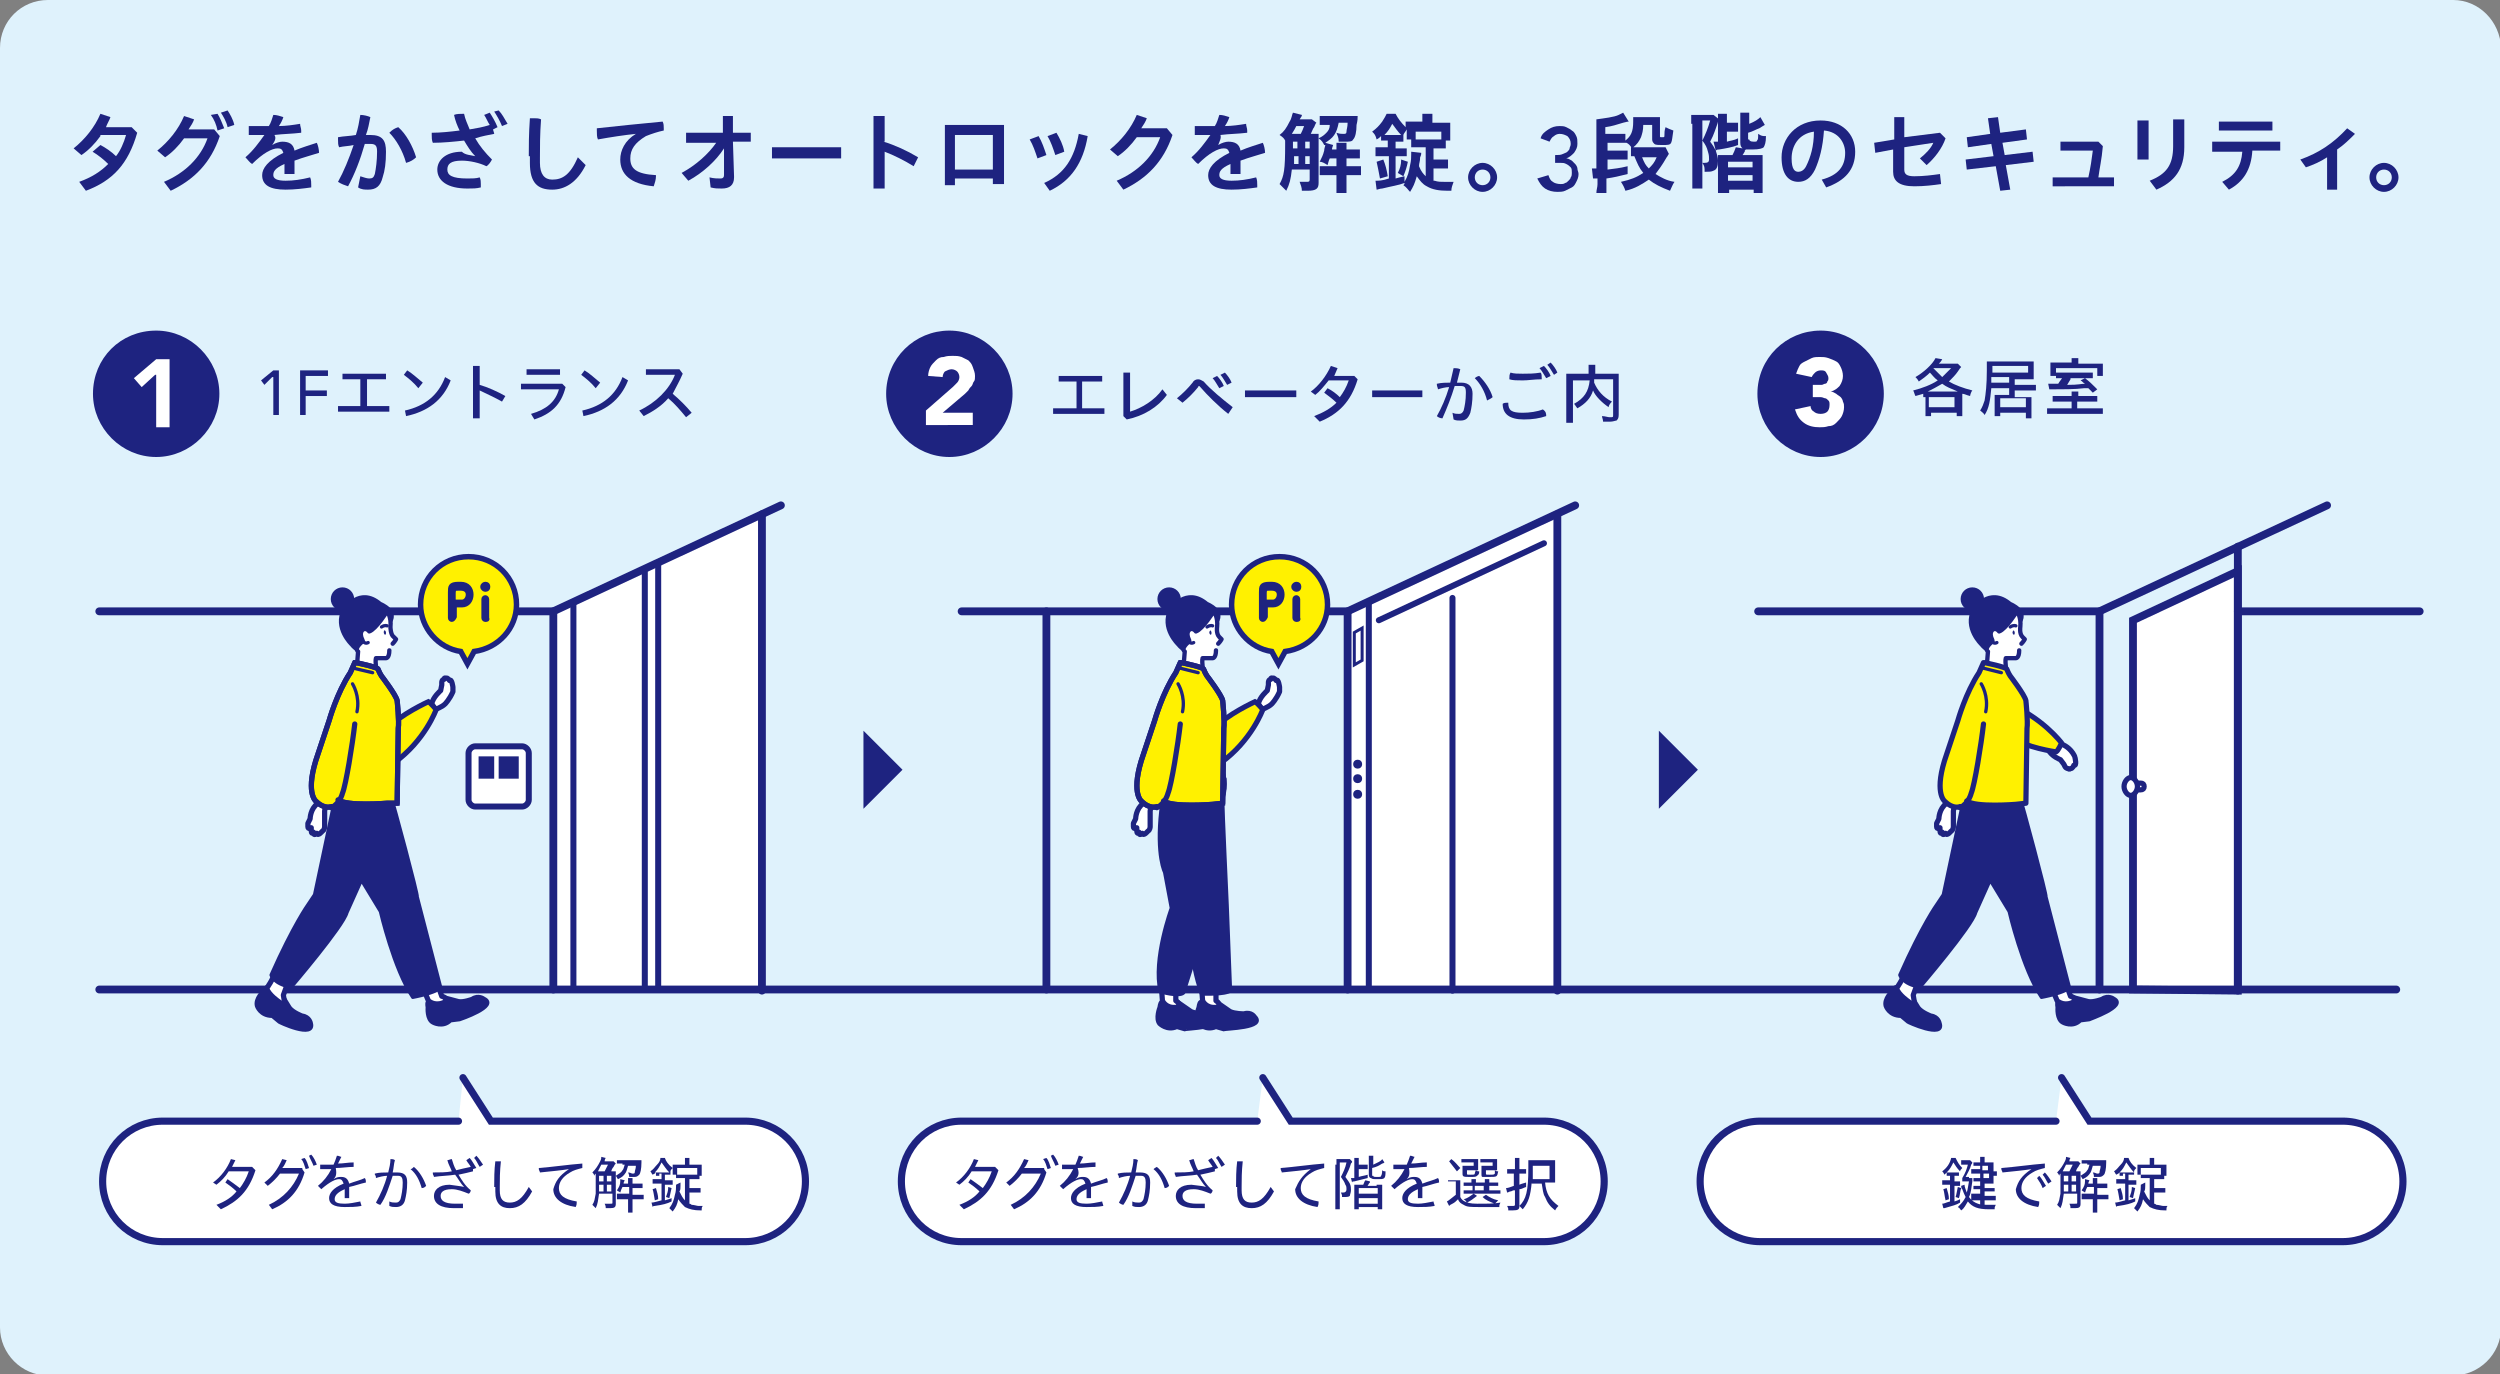 <?xml version="1.0" encoding="utf-8"?>
<!-- Generator: Adobe Illustrator 24.3.0, SVG Export Plug-In . SVG Version: 6.00 Build 0)  -->
<svg version="1.1" id="レイヤー_1" xmlns="http://www.w3.org/2000/svg" xmlns:xlink="http://www.w3.org/1999/xlink" x="0px"
	 y="0px" viewBox="0 0 224.1 123.2" style="enable-background:new 0 0 224.1 123.2;" xml:space="preserve">
<rect x="0" y="0" width="224.1" height="123.2" fill="#808080" stroke="none"/>
<style type="text/css">
	.st0{fill:#DFF2FC;}
	.st1{fill:#FFFFFF;stroke:#1E2380;stroke-width:0.702;stroke-miterlimit:10;}
	.st2{fill:#FFFFFF;}
	.st3{fill:none;stroke:#1E2380;stroke-width:0.702;stroke-linecap:round;stroke-miterlimit:10;}
	.st4{fill:none;stroke:#1E2380;stroke-width:0.539;stroke-miterlimit:10;}
	.st5{fill:none;stroke:#1E2380;stroke-width:0.539;stroke-linecap:round;stroke-miterlimit:10;}
	.st6{fill:none;stroke:#1E2380;stroke-width:0.269;stroke-linecap:round;stroke-miterlimit:10;}
	.st7{fill:#FFFFFF;stroke:#1E2380;stroke-width:0.539;stroke-linecap:round;stroke-miterlimit:10;}
	.st8{fill:#1E2380;}
	.st9{fill:#FFFFFF;stroke:#1E2380;stroke-width:0.468;stroke-linecap:round;stroke-linejoin:round;stroke-miterlimit:10;}
	.st10{fill:none;stroke:#1E2380;stroke-width:0.269;stroke-linecap:round;stroke-linejoin:round;stroke-miterlimit:10;}
	.st11{fill:#1E2380;stroke:#1E2380;stroke-width:0.299;stroke-linecap:round;stroke-linejoin:round;stroke-miterlimit:10;}
	.st12{fill:#FFF100;stroke:#1E2380;stroke-width:0.468;stroke-miterlimit:10;}
	.st13{fill:#FFF100;stroke:#1E2380;stroke-width:0.299;stroke-linecap:round;stroke-linejoin:round;stroke-miterlimit:10;}
	.st14{fill:#FFFFFF;stroke:#1E2380;stroke-width:0.389;stroke-linecap:round;stroke-linejoin:round;stroke-miterlimit:10;}
	.st15{fill:none;stroke:#1E2380;stroke-width:0.299;stroke-linecap:round;stroke-linejoin:round;stroke-miterlimit:10;}
	.st16{fill:#FFFFFF;stroke:#1E2380;stroke-width:0.299;stroke-linecap:round;stroke-linejoin:round;stroke-miterlimit:10;}
	.st17{fill:none;stroke:#1E2380;stroke-width:0.468;stroke-linecap:round;stroke-linejoin:round;stroke-miterlimit:10;}
	.st18{fill:#FFF100;stroke:#1E2380;stroke-width:0.468;stroke-linecap:round;stroke-linejoin:round;stroke-miterlimit:10;}
	.st19{fill:#FFF100;}
	.st20{fill:#FFF100;stroke:#1E2380;stroke-width:0.491;stroke-miterlimit:10;}
	.st21{fill:#FFFFFF;stroke:#1E2380;stroke-width:0.64;stroke-linecap:round;stroke-miterlimit:10;}
	.st22{fill:#1E2380;stroke:#1E2380;stroke-width:0.331;stroke-linecap:round;stroke-linejoin:round;stroke-miterlimit:10;}
</style>
<path class="st0" d="M219.9,0H4.3C1.9,0,0,1.9,0,4.3V119c0,2.3,1.9,4.3,4.3,4.3h215.6c2.3,0,4.3-1.9,4.3-4.3V4.3
	C224.1,1.9,222.2,0,219.9,0z"/>
<polygon class="st1" points="191.2,88.7 191.2,55.6 200.6,51.2 200.6,88.8 "/>
<polygon class="st2" points="68.3,88.8 49.6,88.8 49.6,54.8 68.3,46.1 "/>
<polygon class="st2" points="139.5,88.8 120.8,88.8 120.8,54.8 139.5,46.1 "/>
<polygon class="st2" points="139.5,88.8 120.8,88.8 120.8,54.8 139.5,46.1 "/>
<line class="st3" x1="8.9" y1="88.7" x2="214.8" y2="88.7"/>
<polyline class="st3" points="49.6,88.7 49.6,54.8 8.9,54.8 "/>
<line class="st3" x1="49.6" y1="54.8" x2="70" y2="45.3"/>
<polyline class="st3" points="120.8,88.7 120.8,54.8 86.2,54.8 "/>
<polyline class="st3" points="188.2,88.7 188.2,54.8 157.6,54.8 "/>
<line class="st3" x1="120.8" y1="54.8" x2="141.2" y2="45.3"/>
<line class="st3" x1="188.2" y1="54.8" x2="208.6" y2="45.3"/>
<line class="st4" x1="51.4" y1="54" x2="51.4" y2="88.7"/>
<line class="st4" x1="122.7" y1="54" x2="122.7" y2="88.7"/>
<line class="st4" x1="59" y1="50.4" x2="59" y2="88.8"/>
<line class="st3" x1="200.6" y1="49" x2="200.6" y2="88.8"/>
<line class="st3" x1="68.3" y1="46.1" x2="68.3" y2="88.8"/>
<line class="st3" x1="139.6" y1="46.1" x2="139.6" y2="88.8"/>
<line class="st5" x1="123.6" y1="55.6" x2="138.4" y2="48.7"/>
<line class="st5" x1="130.2" y1="53.6" x2="130.2" y2="88.8"/>
<polygon class="st6" points="121.4,56.7 122.1,56.3 122.1,59.2 121.4,59.6 "/>
<line class="st3" x1="200.6" y1="54.8" x2="216.9" y2="54.8"/>
<path class="st7" d="M46.8,72.3h-4.2c-0.3,0-0.6-0.3-0.6-0.6v-4.2c0-0.3,0.3-0.6,0.6-0.6h4.2c0.3,0,0.6,0.3,0.6,0.6v4.2
	C47.4,72,47.1,72.3,46.8,72.3z"/>
<rect x="42.9" y="67.8" class="st8" width="1.4" height="2"/>
<rect x="44.7" y="67.8" class="st8" width="1.8" height="2"/>
<circle class="st8" cx="121.7" cy="69.8" r="0.4"/>
<circle class="st8" cx="121.7" cy="68.5" r="0.4"/>
<circle class="st8" cx="121.7" cy="71.2" r="0.4"/>
<path class="st9" d="M191.9,70.8c0.2,0,0.3-0.1,0.3-0.3c0-0.2-0.1-0.3-0.3-0.3h-0.6c-0.2,0-0.3,0.2-0.3,0.3c0,0.2,0.1,0.3,0.3,0.3
	H191.9z"/>
<path class="st9" d="M191,69.7c-0.3,0-0.6,0.4-0.6,0.8c0,0.4,0.3,0.8,0.6,0.8c0.3,0,0.6-0.4,0.6-0.8C191.6,70.1,191.3,69.7,191,69.7
	"/>
<path class="st10" d="M110,76"/>
<g>
	<g>
		<path class="st11" d="M112.5,91.1c0,0-0.3-0.5-1-0.3c0,0-0.8,0-1.2-0.2l-1.3-0.9l-1.3,0.1c0,0-0.2-0.2-0.3,0.5c0,0-0.4,1,0,1.5
			c0,0,0.7,0.7,1.6,0.3l0.7,0.2C109.8,92.2,113.6,92.2,112.5,91.1z"/>
		<path class="st11" d="M109,91.1c0,0-0.3-0.5-1-0.3c0,0-0.8,0-1.2-0.2l-1.3-0.9l-1.3,0.1c0,0-0.2-0.2-0.3,0.5c0,0-0.4,1,0,1.5
			c0,0,0.7,0.7,1.6,0.3l0.7,0.2C106.2,92.2,110,92.2,109,91.1z"/>
		<path class="st9" d="M109,89.7l0-1.5l-1.3,0.2l0.1,1.3c0,0,0.3,0.7,1.2,0.6C109,90.4,109.6,90.1,109,89.7z"/>
		<path class="st9" d="M105.4,89.7l0-1.5l-1.3,0.2l0.1,1.3c0,0,0.3,0.7,1.2,0.6C105.4,90.4,106,90.1,105.4,89.7z"/>
		<g>
			<path class="st9" d="M113.1,63.6c0,0,0.6-0.2,0.9-0.5c0,0,0.4-0.4,0.7-1.1c0,0,0-0.3,0-0.4c0,0-0.1-0.8-0.3-0.6
				c0,0-0.2-0.3-0.3-0.2c0,0-0.2-0.1-0.2,0.1c0,0-0.2,0-0.2,0.3l0,0.2l-0.1,0.5c0,0-0.7,0.6-0.8,1.2L113.1,63.6z"/>
		</g>
		<path class="st12" d="M109.4,68.4c2.8-2,3.8-4.8,3.8-4.8s-0.5-0.6-0.7-0.7c0,0-2.6,1.2-3.5,2.3"/>
		<polyline class="st13" points="108.9,66 108.7,69 108.8,69.6 		"/>
		<path class="st11" d="M108.2,54.1c0,0,1.8,0.7,0.7,1.9l-1.4,1.8l0,0.8c0,0-1.2,0.1-1.9-0.8c0,0-1.6-1.5-0.7-3.2
			C104.9,54.6,106.3,52.5,108.2,54.1z"/>
		<path class="st14" d="M109.2,57.7c0.2-0.2,0.3-0.4,0.3-0.4l-0.2-0.2c-0.3-0.3-0.2-0.9-0.2-0.9c0.1-0.9-0.3-1.4-0.3-1.4
			s-1,1.6-1.6,1.8c0,0-0.2-0.3-0.5-0.2c0,0-0.5,0.2-0.1,1l0,0.1c0,0-0.8,0.6-0.4,0.9l0,0c0,0-0.1,1.5-0.2,1.7l1.9,0.4
			c0,0-0.2-1.2-0.1-1.5c0,0,0.6,0,0.9,0c0,0,0.3,0,0.3-0.7"/>
		<path class="st15" d="M102.3,80.2"/>
		<path class="st15" d="M108.7,56.1c0,0-0.2-0.1-0.5,0.1"/>
		<path class="st8" d="M108.4,56.7c0,0.1,0.1,0.2,0.1,0.2c0.1,0,0.1-0.1,0.1-0.2c0-0.1-0.1-0.2-0.1-0.2
			C108.5,56.5,108.4,56.6,108.4,56.7z"/>
		<path class="st15" d="M107,57.6c0,0-0.3,0.2-0.5-0.2"/>
		<line class="st16" x1="101.8" y1="73.9" x2="101.8" y2="73.5"/>
		<g>
			<path class="st9" d="M103.2,72.1l-0.1,0.6l0,1.4c0,0,0,0.3-0.2,0.4c0,0-0.4,0.5-0.5,0.2c0,0-0.3,0.3-0.3-0.1c0,0-0.2,0.3-0.2-0.2
				l0-0.2c0,0-0.3,0.2-0.3-0.1l0-0.3l0.2-0.4c0,0,0-0.9,0.7-1.4L103.2,72.1z"/>
		</g>
		<g>
			<path class="st11" d="M110,81.1c0,0-0.4-8.6-0.4-9.5c0,0,0.4-0.9,0.1-2.2l-3.2-0.7c0,0-1.7,0.3-1.9,2.4l-0.2,0.3
				c-0.1,4.8,0.8,6.8,1,7.3l0.1-0.1l1,3.1c0,0,0.1,4.6,1.2,7.4c0,0,2.2,0.1,2.6-0.3L110,81.1z"/>
		</g>
		<g>
			<path class="st11" d="M108.5,81.4c0,0,0.8-8.5,0.9-9.4c0,0,0.5-0.9,0.4-2.2l-3.1-1.2c0,0-1.7,0-2.2,2.1l-0.2,0.3
				c-0.8,4.7-0.1,6.8,0.1,7.2l0,0l0.6,3.2c0,0-1.7,4.6-1,7.5c0,0,1.7,0.5,2.1,0.1L108.5,81.4z"/>
		</g>
		<g>
			<g>
				<path class="st12" d="M103.7,72.3c0,0-0.6,0.3-1.4-0.5c0,0-1-0.8,0.2-4.2l1-3c0,0,0.7-2.5,1.9-4.3l0.4-0.9c0,0,0.1,0,0.1,0
					s2,0.4,2,0.6c0,0,0.1,0.3,0.3,0.6c0,0,1.3,1.7,1.4,2.2c0,0,0.2,1.9,0.1,2.5l-0.1,6.7l-0.9,0.1c0,0-3.6,0.3-4.4-0.3"/>
			</g>
		</g>
		<circle class="st11" cx="104.8" cy="53.7" r="0.9"/>
		<g>
			<path class="st17" d="M103.7,72.3c0,0-0.6,0.3-1.4-0.5c0,0-1-0.8,0.2-4.2l1-3c0,0,0.7-2.5,1.9-4.3l0.4-0.9c0,0,0.1,0,0.1,0
				s2,0.4,2,0.6c0,0,0.1,0.3,0.3,0.6c0,0,1.3,1.7,1.4,2.2c0,0,0.2,1.9,0.1,2.5l-0.1,6.7l-0.9,0.1c0,0-3.6,0.3-4.4-0.3"/>
			<path class="st17" d="M105.8,64.9c-0.2,1.8-0.8,5.5-1.1,6.2c0,0-0.2,0.9-1,1.3"/>
			<path class="st15" d="M105.6,61.3c0,0,0.7,1.1,0.4,2.5"/>
			<line class="st15" x1="107.4" y1="60.3" x2="105.8" y2="59.9"/>
		</g>
	</g>
	<path class="st15" d="M109.5,71.9"/>
</g>
<g>
	<g>
		<path class="st11" d="M189.5,89.5c0,0-0.5-0.4-1.1,0c0,0-0.8,0.3-1.2,0.2l-1.5-0.4l-1.2,0.5c0,0-0.2-0.1-0.1,0.5
			c0,0-0.1,1.1,0.5,1.4c0,0,0.9,0.5,1.6-0.2l0.8-0.1C187.2,91.4,190.8,90.2,189.5,89.5z"/>
		<path class="st11" d="M173.9,91.7c0,0-0.1-0.6-0.8-0.7c0,0-0.8-0.3-1.1-0.7l-0.8-1.3l-1.2-0.5c0,0-0.1-0.2-0.4,0.3
			c0,0-0.8,0.7-0.6,1.4c0,0,0.3,0.9,1.4,0.9l0.6,0.5C170.9,91.6,174.4,93.2,173.9,91.7z"/>
		<path class="st9" d="M185.6,89.3l-0.5-1.4l-1.2,0.6l0.5,1.2c0,0,0.5,0.5,1.3,0.2C185.8,89.9,186.3,89.5,185.6,89.3z"/>
		<path class="st9" d="M171.9,88.1l-0.4,1.1l0.1,0.6c0,0-0.1,0.4-0.5,0c0,0-0.9-0.6-1.1-1.2c0,0,0.6-0.8,0.8-1.6L171.9,88.1z"/>
		<path class="st11" d="M181,71.2c0,0,0.2-1-0.4-2.2l-3.3,0c0,0-1.6,0.6-1.3,2.7l-1.8,8.5c0,0-0.2,0.3-0.6,0.9c0,0-1.3,1.8-3.3,6.3
			c0,0,0.2,0.8,1.8,1.1c0,0,4.7-5.5,5-6.7l1.3-2.9l1.7,2.8c0,0,1.2,5.2,2.9,7.7c0,0,2.2-0.4,2.5-0.9l-2.1-8.1
			C183.5,80.3,181.3,72.1,181,71.2z"/>
		<g>
			<path class="st9" d="M183.8,66.5c0,0,0.7,0,1,0.2c0,0,0.6,0.2,1,0.8c0,0,0.2,0.3,0.2,0.4c0,0,0.2,0.8-0.1,0.7
				c0,0-0.1,0.3-0.3,0.3c0,0-0.1,0.1-0.2,0c0,0-0.2,0-0.3-0.2l-0.1-0.2l-0.3-0.4c0,0-0.8-0.3-1.1-0.9L183.8,66.5z"/>
		</g>
		<path class="st18" d="M179.8,63c3.2,1.2,5,3.6,5,3.6s-0.3,0.7-0.5,0.8c0,0-2.8-0.4-3.9-1.3"/>
		<polyline class="st13" points="180.9,66 180.7,69 180.7,69.6 		"/>
		<path class="st11" d="M180.2,54.1c0,0,1.8,0.7,0.7,1.9l-1.4,1.8l0,0.8c0,0-1.2,0.1-1.9-0.8c0,0-1.6-1.5-0.7-3.2
			C176.9,54.6,178.3,52.5,180.2,54.1z"/>
		<path class="st14" d="M181.2,57.7c0.2-0.2,0.3-0.4,0.3-0.4l-0.2-0.2c-0.3-0.3-0.2-0.9-0.2-0.9c0.1-0.9-0.3-1.4-0.3-1.4
			s-1,1.6-1.6,1.8c0,0-0.2-0.3-0.5-0.2c0,0-0.5,0.2-0.1,1l0,0.1c0,0-0.8,0.6-0.4,0.9l0,0c0,0-0.1,1.5-0.2,1.7l1.9,0.4
			c0,0-0.2-1.2-0.1-1.5c0,0,0.6,0,0.9,0c0,0,0.3,0,0.3-0.7"/>
		<path class="st15" d="M180.9,81.1c0,0,1.1,0.6,2.1,0.5"/>
		<path class="st15" d="M174.3,80.2"/>
		<path class="st15" d="M180.7,56.1c0,0-0.2-0.1-0.5,0.1"/>
		<path class="st8" d="M180.4,56.7c0,0.1,0.1,0.2,0.1,0.2c0.1,0,0.1-0.1,0.1-0.2c0-0.1-0.1-0.2-0.1-0.2
			C180.5,56.5,180.4,56.6,180.4,56.7z"/>
		<path class="st15" d="M179,57.6c0,0-0.3,0.2-0.5-0.2"/>
		<line class="st16" x1="173.8" y1="73.9" x2="173.8" y2="73.5"/>
		<g>
			<path class="st9" d="M175.2,72.1l-0.1,0.6l0,1.4c0,0,0,0.3-0.2,0.4c0,0-0.4,0.5-0.5,0.2c0,0-0.3,0.3-0.3-0.1c0,0-0.2,0.3-0.2-0.2
				l0-0.2c0,0-0.3,0.2-0.3-0.1l0-0.3l0.2-0.4c0,0,0-0.9,0.7-1.4L175.2,72.1z"/>
		</g>
		<g>
			<path class="st19" d="M175.7,72.3c0,0-0.6,0.3-1.4-0.5c0,0-1-0.8,0.2-4.2l1-3c0,0,0.7-2.5,1.9-4.3l0.4-0.9c0,0,0.1,0,0.1,0
				s2,0.4,2,0.6c0,0,0.1,0.3,0.3,0.6c0,0,1.3,1.7,1.4,2.2c0,0,0.2,1.9,0.1,2.5l-0.1,6.7l-0.9,0.1c0,0-3.6,0.3-4.4-0.3"/>
		</g>
		<circle class="st11" cx="176.8" cy="53.7" r="0.9"/>
		<g>
			<path class="st17" d="M175.7,72.3c0,0-0.6,0.3-1.4-0.5c0,0-1-0.8,0.2-4.2l1-3c0,0,0.7-2.5,1.9-4.3l0.4-0.9c0,0,0.1,0,0.1,0
				s2,0.4,2,0.6c0,0,0.1,0.3,0.3,0.6c0,0,1.3,1.7,1.4,2.2c0,0,0.2,1.9,0.1,2.5l-0.1,6.7l-0.9,0.1c0,0-3.6,0.3-4.4-0.3"/>
			<path class="st17" d="M177.8,64.9c-0.2,1.8-0.8,5.5-1.1,6.2c0,0-0.2,0.9-1,1.3"/>
			<path class="st15" d="M177.6,61.3c0,0,0.7,1.1,0.4,2.5"/>
			<line class="st15" x1="179.4" y1="60.3" x2="177.8" y2="59.9"/>
		</g>
	</g>
	<path class="st15" d="M181.5,71.9"/>
</g>
<g>
	<g>
		<path class="st11" d="M43.4,89.5c0,0-0.5-0.4-1.1,0c0,0-0.8,0.3-1.2,0.2l-1.5-0.4l-1.2,0.5c0,0-0.2-0.1-0.1,0.5
			c0,0-0.1,1.1,0.5,1.4c0,0,0.9,0.5,1.6-0.2l0.8-0.1C41.2,91.4,44.8,90.2,43.4,89.5z"/>
		<path class="st11" d="M27.9,91.7c0,0-0.1-0.6-0.8-0.7c0,0-0.8-0.3-1.1-0.7L25.2,89L24,88.5c0,0-0.1-0.2-0.4,0.3
			c0,0-0.8,0.7-0.6,1.4c0,0,0.3,0.9,1.4,0.9l0.6,0.5C24.9,91.6,28.3,93.2,27.9,91.7z"/>
		<path class="st9" d="M39.6,89.3l-0.5-1.4l-1.2,0.6l0.5,1.2c0,0,0.5,0.5,1.3,0.2C39.8,89.9,40.3,89.5,39.6,89.3z"/>
		<path class="st9" d="M25.8,88.1l-0.4,1.1l0.1,0.6c0,0-0.1,0.4-0.5,0c0,0-0.9-0.6-1.1-1.2c0,0,0.6-0.8,0.8-1.6L25.8,88.1z"/>
		<path class="st11" d="M35,71.2c0,0,0.2-1-0.4-2.2l-3.3,0c0,0-1.6,0.6-1.3,2.7l-1.8,8.5c0,0-0.2,0.3-0.6,0.9c0,0-1.3,1.8-3.3,6.3
			c0,0,0.2,0.8,1.8,1.1c0,0,4.7-5.5,5-6.7l1.3-2.9l1.7,2.8c0,0,1.2,5.2,2.9,7.7c0,0,2.2-0.4,2.5-0.9l-2.1-8.1
			C37.5,80.3,35.3,72.1,35,71.2z"/>
		<g>
			<path class="st9" d="M39,63.6c0,0,0.6-0.2,0.9-0.5c0,0,0.4-0.4,0.7-1.1c0,0,0-0.3,0-0.4c0,0-0.1-0.8-0.3-0.6c0,0-0.2-0.3-0.3-0.2
				c0,0-0.2-0.1-0.2,0.1c0,0-0.2,0-0.2,0.3l0,0.2l-0.1,0.5c0,0-0.7,0.6-0.8,1.2L39,63.6z"/>
		</g>
		<path class="st12" d="M35.3,68.4c2.8-2,3.8-4.8,3.8-4.8s-0.5-0.6-0.7-0.7c0,0-2.6,1.2-3.5,2.3"/>
		<polyline class="st13" points="34.9,66 34.6,69 34.7,69.6 		"/>
		<path class="st11" d="M34.1,54.1c0,0,1.8,0.7,0.7,1.9l-1.4,1.8l0,0.8c0,0-1.2,0.1-1.9-0.8c0,0-1.6-1.5-0.7-3.2
			C30.9,54.6,32.2,52.5,34.1,54.1z"/>
		<path class="st14" d="M35.2,57.7c0.2-0.2,0.3-0.4,0.3-0.4l-0.2-0.2C35,56.9,35,56.2,35,56.2c0.1-0.9-0.3-1.4-0.3-1.4
			s-1,1.6-1.6,1.8c0,0-0.2-0.3-0.5-0.2c0,0-0.5,0.2-0.1,1l0,0.1c0,0-0.8,0.6-0.4,0.9l0,0c0,0-0.1,1.5-0.2,1.7l1.9,0.4
			c0,0-0.2-1.2-0.1-1.5c0,0,0.6,0,0.9,0c0,0,0.3,0,0.3-0.7"/>
		<path class="st15" d="M34.8,81.1c0,0,1.1,0.6,2.1,0.5"/>
		<path class="st15" d="M28.2,80.2"/>
		<path class="st15" d="M34.7,56.1c0,0-0.2-0.1-0.5,0.1"/>
		<path class="st8" d="M34.4,56.7c0,0.1,0.1,0.2,0.1,0.2c0.1,0,0.1-0.1,0.1-0.2c0-0.1-0.1-0.2-0.1-0.2
			C34.4,56.5,34.4,56.6,34.4,56.7z"/>
		<path class="st15" d="M33,57.6c0,0-0.3,0.2-0.5-0.2"/>
		<line class="st16" x1="27.7" y1="73.9" x2="27.7" y2="73.5"/>
		<g>
			<path class="st9" d="M29.2,72.1l-0.1,0.6l0,1.4c0,0,0,0.3-0.2,0.4c0,0-0.4,0.5-0.5,0.2c0,0-0.3,0.3-0.3-0.1c0,0-0.2,0.3-0.2-0.2
				l0-0.2c0,0-0.3,0.2-0.3-0.1l0-0.3l0.2-0.4c0,0,0-0.9,0.7-1.4L29.2,72.1z"/>
		</g>
		<g>
			<g>
				<path class="st12" d="M29.7,72.3c0,0-0.6,0.3-1.4-0.5c0,0-1-0.8,0.2-4.2l1-3c0,0,0.7-2.5,1.9-4.3l0.4-0.9c0,0,0.1,0,0.1,0
					s2,0.4,2,0.6c0,0,0.1,0.3,0.3,0.6c0,0,1.3,1.7,1.4,2.2c0,0,0.2,1.9,0.1,2.5l-0.1,6.7L34.7,72c0,0-3.6,0.3-4.4-0.3"/>
			</g>
		</g>
		<circle class="st11" cx="30.7" cy="53.7" r="0.9"/>
		<g>
			<path class="st17" d="M29.7,72.3c0,0-0.6,0.3-1.4-0.5c0,0-1-0.8,0.2-4.2l1-3c0,0,0.7-2.5,1.9-4.3l0.4-0.9c0,0,0.1,0,0.1,0
				s2,0.4,2,0.6c0,0,0.1,0.3,0.3,0.6c0,0,1.3,1.7,1.4,2.2c0,0,0.2,1.9,0.1,2.5l-0.1,6.7L34.7,72c0,0-3.6,0.3-4.4-0.3"/>
			<path class="st17" d="M31.8,64.9c-0.2,1.8-0.8,5.5-1.1,6.2c0,0-0.2,0.9-1,1.3"/>
			<path class="st15" d="M31.6,61.3c0,0,0.7,1.1,0.4,2.5"/>
			<line class="st15" x1="33.4" y1="60.3" x2="31.7" y2="59.9"/>
		</g>
	</g>
	<path class="st15" d="M35.5,71.9"/>
</g>
<g>
	<path class="st20" d="M119,54.2c0-2.4-1.9-4.3-4.3-4.3c-2.4,0-4.3,1.9-4.3,4.3c0,2.1,1.6,3.9,3.6,4.2l0.6,1.1l0.6-1.1
		C117.4,58.1,119,56.3,119,54.2z"/>
	<g>
		<path class="st11" d="M113.2,55.6c-0.1,0-0.2-0.1-0.2-0.2c0,0,0,0,0,0c0-0.3,0-0.7,0-1.1c0-0.4,0-0.9,0-1.2c0-0.5,0-0.8,0.8-0.8
			c0.1,0,0.2,0,0.2,0c0.7,0,1,0.5,1,1c0,0.5-0.3,1-0.9,1c-0.1,0-0.2,0-0.3,0c-0.1,0-0.2,0-0.3,0c0,0,0,0,0,0c0,0,0,0,0,0
			c0,0.3,0,0.6,0,0.8c0,0.1,0,0.1,0,0.2C113.4,55.5,113.3,55.6,113.2,55.6z M113.8,52.8c-0.3,0-0.4,0-0.4,0.4c0,0.1,0,0.3,0,0.5
			c0,0,0,0,0,0.1c0,0.1,0.1,0.1,0.4,0.1c0.1,0,0.2,0,0.3,0c0.3,0,0.5-0.3,0.5-0.6c0-0.3-0.2-0.5-0.6-0.5
			C114,52.8,113.9,52.8,113.8,52.8z"/>
		<path class="st11" d="M115.9,52.6c0-0.2,0.2-0.3,0.3-0.3c0.2,0,0.3,0.1,0.3,0.3c0,0.2-0.1,0.3-0.3,0.3
			C116.1,52.9,115.9,52.8,115.9,52.6z M116.2,55.6c-0.1,0-0.2-0.1-0.2-0.2c0-0.4,0-0.8,0-1.2c0-0.2,0-0.4,0-0.5
			c0-0.1,0.1-0.2,0.2-0.2c0.1,0,0.2,0.1,0.2,0.2c0,0,0,0,0,0c0,0.2,0,0.5,0,0.9c0,0.3,0,0.6,0,0.8c0,0,0,0,0,0
			C116.5,55.6,116.3,55.6,116.2,55.6z"/>
	</g>
</g>
<g>
	<path class="st20" d="M46.3,54.2c0-2.4-1.9-4.3-4.3-4.3c-2.4,0-4.3,1.9-4.3,4.3c0,2.1,1.6,3.9,3.6,4.2l0.6,1.1l0.6-1.1
		C44.7,58.1,46.3,56.3,46.3,54.2z"/>
	<g>
		<path class="st11" d="M40.5,55.6c-0.1,0-0.2-0.1-0.2-0.2c0,0,0,0,0,0c0-0.3,0-0.7,0-1.1c0-0.4,0-0.9,0-1.2c0-0.5,0-0.8,0.8-0.8
			c0.1,0,0.2,0,0.2,0c0.7,0,1,0.5,1,1c0,0.5-0.3,1-0.9,1c-0.1,0-0.2,0-0.3,0c-0.1,0-0.2,0-0.3,0c0,0,0,0,0,0c0,0,0,0,0,0
			c0,0.3,0,0.6,0,0.8c0,0.1,0,0.1,0,0.2C40.7,55.5,40.6,55.6,40.5,55.6z M41.1,52.8c-0.3,0-0.4,0-0.4,0.4c0,0.1,0,0.3,0,0.5
			c0,0,0,0,0,0.1c0,0.1,0.1,0.1,0.4,0.1c0.1,0,0.2,0,0.3,0c0.3,0,0.5-0.3,0.5-0.6c0-0.3-0.2-0.5-0.6-0.5
			C41.3,52.8,41.2,52.8,41.1,52.8z"/>
		<path class="st11" d="M43.2,52.6c0-0.2,0.2-0.3,0.3-0.3c0.2,0,0.3,0.1,0.3,0.3c0,0.2-0.1,0.3-0.3,0.3
			C43.4,52.9,43.2,52.8,43.2,52.6z M43.5,55.6c-0.1,0-0.2-0.1-0.2-0.2c0-0.4,0-0.8,0-1.2c0-0.2,0-0.4,0-0.5c0-0.1,0.1-0.2,0.2-0.2
			c0.1,0,0.2,0.1,0.2,0.2c0,0,0,0,0,0c0,0.2,0,0.5,0,0.9c0,0.3,0,0.6,0,0.8c0,0,0,0,0,0C43.8,55.6,43.6,55.6,43.5,55.6z"/>
	</g>
</g>
<line class="st4" x1="57.8" y1="51.2" x2="57.8" y2="88.8"/>
<path class="st21" d="M41.1,100.5H14.6c-3,0-5.4,2.4-5.4,5.4l0,0c0,3,2.4,5.4,5.4,5.4h52.2c3,0,5.4-2.4,5.4-5.4l0,0
	c0-3-2.4-5.4-5.4-5.4H44l-2.5-3.9"/>
<g>
	<g>
		<path class="st8" d="M19.4,108c0.8-0.3,1.4-0.7,1.8-1.2c-0.3-0.3-0.7-0.6-1-0.8l0.2-0.3c0.3,0.2,0.7,0.5,1.1,0.8
			c0.3-0.4,0.6-0.9,0.8-1.5h-1.8c-0.3,0.5-0.7,0.9-1.1,1.2l-0.3-0.2c0.7-0.5,1.3-1.3,1.6-2.1l0.4,0.1c-0.1,0.2-0.2,0.4-0.3,0.6h1.8
			l0.3,0.3c-0.6,1.9-1.6,2.8-3.1,3.5L19.4,108z"/>
		<path class="st8" d="M27.1,104.8l0.2,0.3c-0.5,1.7-1.5,2.7-2.9,3.3l-0.3-0.4c1.3-0.6,2.2-1.6,2.7-2.8h-1.7
			c-0.3,0.4-0.7,0.8-1.1,1.1l-0.3-0.3c0.7-0.5,1.2-1.2,1.6-2.1l0.4,0.1c-0.1,0.2-0.2,0.5-0.4,0.7H27.1z M27.3,103.8
			c0.2,0.2,0.3,0.6,0.4,0.9l-0.3,0.1c-0.1-0.3-0.2-0.7-0.4-0.9L27.3,103.8z M27.9,103.5c0.2,0.2,0.4,0.6,0.5,0.9l-0.3,0.1
			c-0.1-0.3-0.3-0.6-0.4-0.9L27.9,103.5z"/>
		<path class="st8" d="M29.9,105.7c0.3-0.2,0.5-0.2,0.7-0.2c0.4,0,0.6,0.2,0.7,0.6c0.5-0.2,1-0.3,1.4-0.5c0.1,0.1,0.1,0.3,0.1,0.4
			c-0.5,0.1-1,0.3-1.5,0.4c0,0.3,0,0.6,0,1c-0.1,0-0.1,0-0.2,0c-0.1,0-0.1,0-0.2,0c0-0.3,0-0.6,0-0.8c-0.7,0.3-0.9,0.6-0.9,0.9
			c0,0.3,0.3,0.4,0.9,0.4c0.4,0,0.9-0.1,1.4-0.2c0,0.1,0.1,0.3,0.1,0.4c0,0,0,0,0,0c-0.5,0.1-1,0.1-1.5,0.1c-1,0-1.4-0.3-1.4-0.8
			c0-0.4,0.3-0.9,1.3-1.3c-0.1-0.3-0.2-0.4-0.4-0.4c-0.3,0-0.8,0.2-1.6,0.9c-0.1-0.1-0.2-0.2-0.3-0.3c0.5-0.4,0.9-0.9,1.2-1.5
			c-0.4,0-0.7,0-1,0c0-0.1,0-0.1,0-0.2c0-0.1,0-0.1,0-0.2c0.2,0,0.3,0,0.4,0c0.3,0,0.5,0,0.8,0c0.1-0.2,0.2-0.5,0.3-0.8
			c0.2,0,0.3,0.1,0.4,0.1c-0.1,0.2-0.2,0.4-0.3,0.6c0.5,0,0.9-0.1,1.4-0.1c0,0.1,0,0.2,0,0.3c0,0,0,0.1,0,0.1
			c-0.5,0-1.1,0.1-1.6,0.1C30.2,105.3,30.1,105.5,29.9,105.7L29.9,105.7z"/>
		<path class="st8" d="M34.9,107.7c0.2,0.1,0.4,0.1,0.6,0.1c0.2,0,0.3-0.1,0.4-0.3c0.1-0.4,0.2-0.9,0.2-1.5c0-0.4-0.1-0.6-0.4-0.6
			c-0.1,0-0.3,0-0.5,0c-0.3,0.9-0.6,1.9-1.1,2.6c-0.1,0-0.3-0.1-0.4-0.2c0.4-0.7,0.8-1.6,1-2.4c-0.3,0-0.7,0.1-1,0.2
			c0-0.1,0-0.2-0.1-0.3c0,0,0,0,0,0c0,0,0-0.1,0-0.1c0.4-0.1,0.8-0.1,1.2-0.1c0.1-0.4,0.2-0.8,0.2-1.2c0.1,0,0.3,0,0.4,0.1
			c-0.1,0.3-0.1,0.7-0.2,1.1c0.1,0,0.3,0,0.4,0c0.7,0,0.9,0.3,0.9,0.9c0,0.7-0.1,1.2-0.2,1.6c-0.1,0.4-0.4,0.6-0.8,0.6
			c-0.2,0-0.4,0-0.6-0.1L34.9,107.7z M37.1,104.6c0.5,0.4,0.9,1.1,1.1,1.7c-0.1,0.1-0.2,0.2-0.4,0.2c-0.2-0.7-0.5-1.3-1-1.7
			C36.9,104.8,37,104.7,37.1,104.6z"/>
		<path class="st8" d="M41.6,106.4c-0.3-0.3-0.5-0.7-0.8-1.1c-0.6,0.1-1.3,0.1-1.9,0.2c0-0.1-0.1-0.2-0.1-0.3c0,0,0-0.1,0-0.1
			c0.6,0,1.2,0,1.7-0.1c-0.1-0.3-0.3-0.6-0.4-1c0.1,0,0.3-0.1,0.4-0.1c0,0,0,0,0,0c0.1,0.3,0.2,0.7,0.4,1c0.4-0.1,0.8-0.2,1.3-0.3
			c-0.1-0.2-0.3-0.4-0.4-0.6l0.3-0.2c0.2,0.2,0.4,0.6,0.6,0.9l-0.3,0.1c0,0.1,0,0.1,0,0.2c-0.4,0.1-0.8,0.2-1.3,0.3
			c0.3,0.5,0.6,1,1.1,1.4c0,0.1-0.1,0.3-0.2,0.3c-0.5-0.2-1-0.4-1.5-0.4c-0.8,0-1,0.3-1,0.6c0,0.4,0.3,0.7,1.3,0.7
			c0.3,0,0.5,0,0.7,0c0,0.1,0,0.2,0,0.3c0,0,0,0.1,0,0.1c-0.2,0-0.5,0-0.8,0c-1.2,0-1.8-0.4-1.8-1.1c0-0.5,0.4-1,1.4-1
			C40.9,106.3,41.2,106.3,41.6,106.4L41.6,106.4z M42.7,103.6c0.2,0.2,0.4,0.5,0.6,0.8l-0.3,0.2c-0.2-0.3-0.3-0.6-0.5-0.8
			L42.7,103.6z"/>
		<path class="st8" d="M44.3,106.4c0-0.7,0-1.5,0.1-2.3c0.1,0,0.1,0,0.2,0c0.1,0,0.2,0,0.3,0c-0.1,0.9-0.1,1.7-0.1,2.3v0.3
			c0,0.8,0.3,1.1,0.9,1.1c0.6,0,1.1-0.3,1.7-1.4l0.3,0.4c-0.6,1.1-1.2,1.5-2,1.5c-0.8,0-1.3-0.4-1.3-1.5V106.4z"/>
		<path class="st8" d="M51,104.8c-0.6,0.1-1.6,0.2-2.6,0.3c0-0.1-0.1-0.2-0.1-0.3c0,0,0-0.1,0-0.1c1.3-0.1,2.6-0.3,3.9-0.4
			c0,0.1,0,0.2,0,0.3c0,0,0,0.1,0,0.1c-0.4,0.1-0.8,0.2-1.1,0.4c-0.7,0.4-1,0.9-1,1.4c0,0.6,0.4,1,1.6,1.2c0,0.2,0,0.3-0.1,0.5
			c-1.3-0.2-2-0.8-2-1.6C49.8,105.9,50.1,105.4,51,104.8L51,104.8z"/>
		<path class="st8" d="M54.7,105c0.2,0,0.3,0,0.5,0c0,0.1,0,0.2,0,0.4v2.5c0,0.3-0.1,0.4-0.5,0.4c-0.1,0-0.1,0-0.4,0
			c0-0.1,0-0.2-0.1-0.4c0.2,0,0.4,0,0.5,0c0.2,0,0.2,0,0.2-0.1v-0.8h-1.2c-0.1,0.6-0.1,0.9-0.3,1.3c-0.2-0.2-0.2-0.2-0.3-0.3
			c0.2-0.3,0.2-0.5,0.3-1c0-0.4,0-0.7,0-1.5c0-0.1,0-0.2,0-0.3c-0.1,0.1-0.1,0.1-0.1,0.2c-0.1-0.2-0.1-0.2-0.2-0.3
			c0.3-0.3,0.5-0.6,0.7-1c0.1-0.2,0.1-0.3,0.1-0.4l0.4,0.1c0,0-0.1,0.1-0.1,0.3h0.5c0.2,0,0.2,0,0.3,0l0.2,0.2
			c-0.1,0.1-0.1,0.1-0.2,0.3c-0.1,0.1-0.2,0.3-0.2,0.4H54.7z M54.2,105c0.1-0.2,0.2-0.4,0.3-0.6h-0.6c-0.1,0.2-0.2,0.4-0.3,0.6
			c0.1,0,0.1,0,0.3,0H54.2z M54.1,106.8v-0.6h-0.4c0,0.4,0,0.4,0,0.6H54.1z M53.7,105.4v0.3l0,0.2h0.4v-0.5H53.7z M54.8,105.4h-0.4
			v0.5h0.4V105.4z M54.8,106.2h-0.4v0.6h0.4V106.2z M55.8,104.3c-0.2,0-0.4,0-0.5,0V104c0.1,0,0.3,0,0.5,0H57c0.2,0,0.3,0,0.5,0
			c0,0.1,0,0.1,0,0.2c0,0.6-0.1,1-0.2,1.1c-0.1,0.1-0.2,0.2-0.4,0.2c-0.1,0-0.2,0-0.5,0c0-0.1,0-0.2-0.1-0.4c0.2,0,0.3,0.1,0.4,0.1
			c0.1,0,0.2,0,0.2-0.1c0-0.2,0.1-0.3,0.1-0.6h-0.7c-0.1,0.3-0.1,0.4-0.2,0.6c-0.2,0.3-0.3,0.4-0.7,0.6c-0.1-0.1-0.1-0.2-0.2-0.3
			c0.3-0.2,0.5-0.3,0.6-0.5c0.1-0.1,0.1-0.2,0.2-0.5H55.8z M55.8,106.4c-0.1,0.2-0.1,0.2-0.2,0.5c-0.1-0.1-0.2-0.1-0.3-0.2
			c0.2-0.3,0.3-0.5,0.3-0.8c0-0.1,0-0.2,0-0.2l0.4,0.1c-0.1,0.2-0.1,0.2-0.1,0.3h0.4V106c0-0.2,0-0.3,0-0.4h0.4c0,0.1,0,0.3,0,0.4
			v0.1h0.4c0.2,0,0.4,0,0.5,0v0.4c-0.1,0-0.3,0-0.5,0h-0.4v0.6h0.5c0.2,0,0.3,0,0.5,0v0.4c-0.1,0-0.2,0-0.5,0h-0.5v0.7
			c0,0.2,0,0.3,0,0.5h-0.4c0-0.1,0-0.3,0-0.5v-0.7h-0.6c-0.2,0-0.3,0-0.4,0V107c0.1,0,0.3,0,0.5,0h0.6v-0.6H55.8z"/>
		<path class="st8" d="M59.1,105.4c-0.1,0-0.2,0-0.3,0v-0.3c-0.1,0.1-0.1,0.1-0.3,0.2c-0.1-0.1-0.1-0.2-0.2-0.3
			c0.3-0.2,0.4-0.4,0.6-0.6c0.2-0.2,0.3-0.4,0.3-0.6h0.4c0.1,0.3,0.3,0.6,0.7,0.9c-0.1,0.1-0.2,0.2-0.2,0.3v0.3c-0.1,0-0.2,0-0.3,0
			h-0.2v0.5h0.2c0.2,0,0.3,0,0.5,0v0.4c-0.1,0-0.3,0-0.5,0h-0.2v1.4c0.3-0.1,0.4-0.1,0.6-0.2v0.3c-0.4,0.2-0.8,0.3-1.5,0.4
			c0,0-0.2,0-0.2,0.1l-0.1-0.4c0.2,0,0.5-0.1,0.9-0.2v-1.5h-0.3c-0.2,0-0.3,0-0.5,0v-0.4c0.1,0,0.3,0,0.5,0h0.3v-0.5H59.1z
			 M58.7,107.6c-0.1-0.5-0.1-0.7-0.2-1l0.3-0.1c0.1,0.4,0.2,0.6,0.2,1L58.7,107.6z M59.7,105.1c0.1,0,0.2,0,0.3,0
			c-0.3-0.3-0.4-0.5-0.7-0.9c-0.2,0.4-0.3,0.6-0.6,0.9c0.1,0,0.2,0,0.3,0H59.7z M59.7,107.3c0.1-0.3,0.2-0.5,0.2-0.9l0.3,0.1
			c-0.1,0.4-0.1,0.5-0.2,0.9L59.7,107.3z M61,106c0,0.1,0,0.2,0,0.3c0,0.2,0,0.4-0.1,0.5c0.2,0.4,0.3,0.6,0.5,0.8v-2H61
			c-0.2,0-0.3,0-0.4,0v-0.3h-0.3c0-0.1,0-0.2,0-0.3v-0.3c0-0.2,0-0.2,0-0.3c0.1,0,0.2,0,0.5,0h0.6v-0.2c0-0.2,0-0.3,0-0.4h0.4
			c0,0.1,0,0.2,0,0.4v0.2h0.6c0.2,0,0.4,0,0.5,0c0,0.1,0,0.2,0,0.4v0.3c0,0.1,0,0.2,0,0.3h-0.2v0.3c-0.1,0-0.3,0-0.5,0h-0.4v0.8h0.5
			c0.2,0,0.3,0,0.5,0v0.4c-0.1,0-0.3,0-0.5,0h-0.5v1c0.1,0,0.2,0.1,0.2,0.1c0.2,0,0.5,0.1,0.6,0.1c0.1,0,0.3,0,0.4,0
			c-0.1,0.1-0.1,0.2-0.1,0.4c-0.1,0-0.1,0-0.1,0c-0.6,0-1-0.1-1.4-0.3c-0.2-0.2-0.4-0.4-0.6-0.7c-0.1,0.5-0.2,0.7-0.5,1.1
			c-0.1-0.1-0.2-0.2-0.3-0.3c0.3-0.4,0.4-0.7,0.5-1.2c0.1-0.3,0.1-0.6,0.1-0.8c0,0,0-0.1,0-0.1L61,106z M62.5,104.7h-1.8v0.6
			c0.1,0,0.2,0,0.3,0h1.2c0.1,0,0.2,0,0.3,0V104.7z"/>
	</g>
</g>
<path class="st21" d="M112.7,100.5H86.2c-3,0-5.4,2.4-5.4,5.4l0,0c0,3,2.4,5.4,5.4,5.4h52.2c3,0,5.4-2.4,5.4-5.4l0,0
	c0-3-2.4-5.4-5.4-5.4h-22.7l-2.5-3.9"/>
<g>
	<g>
		<path class="st8" d="M86,108c0.8-0.3,1.4-0.7,1.8-1.2c-0.3-0.3-0.7-0.6-1-0.8l0.2-0.3c0.3,0.2,0.7,0.5,1.1,0.8
			c0.3-0.4,0.6-0.9,0.8-1.5h-1.8c-0.3,0.5-0.7,0.9-1.1,1.2l-0.3-0.2c0.7-0.5,1.3-1.3,1.6-2.1l0.4,0.1c-0.1,0.2-0.2,0.4-0.3,0.6h1.8
			l0.3,0.3c-0.6,1.9-1.6,2.8-3.1,3.5L86,108z"/>
		<path class="st8" d="M93.6,104.8l0.2,0.3c-0.5,1.7-1.5,2.7-2.9,3.3l-0.3-0.4c1.3-0.6,2.2-1.6,2.7-2.8h-1.7
			c-0.3,0.4-0.7,0.8-1.1,1.1l-0.3-0.3c0.7-0.5,1.2-1.2,1.6-2.1l0.4,0.1c-0.1,0.2-0.2,0.5-0.4,0.7H93.6z M93.8,103.8
			c0.2,0.2,0.3,0.6,0.4,0.9l-0.3,0.1c-0.1-0.3-0.2-0.7-0.4-0.9L93.8,103.8z M94.4,103.5c0.2,0.2,0.4,0.6,0.5,0.9l-0.3,0.1
			c-0.1-0.3-0.3-0.6-0.4-0.9L94.4,103.5z"/>
		<path class="st8" d="M96.4,105.7c0.3-0.2,0.5-0.2,0.7-0.2c0.4,0,0.6,0.2,0.7,0.6c0.5-0.2,1-0.3,1.4-0.5c0.1,0.1,0.1,0.3,0.1,0.4
			c-0.5,0.1-1,0.3-1.5,0.4c0,0.3,0,0.6,0,1c-0.1,0-0.1,0-0.2,0c-0.1,0-0.1,0-0.2,0c0-0.3,0-0.6,0-0.8c-0.7,0.3-0.9,0.6-0.9,0.9
			c0,0.3,0.3,0.4,0.9,0.4c0.4,0,0.9-0.1,1.4-0.2c0,0.1,0.1,0.3,0.1,0.4c0,0,0,0,0,0c-0.5,0.1-1,0.1-1.5,0.1c-1,0-1.4-0.3-1.4-0.8
			c0-0.4,0.3-0.9,1.3-1.3c-0.1-0.3-0.2-0.4-0.4-0.4c-0.3,0-0.8,0.2-1.6,0.9c-0.1-0.1-0.2-0.2-0.3-0.3c0.5-0.4,0.9-0.9,1.2-1.5
			c-0.4,0-0.7,0-1,0c0-0.1,0-0.1,0-0.2c0-0.1,0-0.1,0-0.2c0.2,0,0.3,0,0.4,0c0.3,0,0.5,0,0.8,0c0.1-0.2,0.2-0.5,0.3-0.8
			c0.2,0,0.3,0.1,0.4,0.1c-0.1,0.2-0.2,0.4-0.3,0.6c0.5,0,0.9-0.1,1.4-0.1c0,0.1,0,0.2,0,0.3c0,0,0,0.1,0,0.1
			c-0.5,0-1.1,0.1-1.6,0.1C96.8,105.3,96.6,105.5,96.4,105.7L96.4,105.7z"/>
		<path class="st8" d="M101.5,107.7c0.2,0.1,0.4,0.1,0.6,0.1c0.2,0,0.3-0.1,0.4-0.3c0.1-0.4,0.2-0.9,0.2-1.5c0-0.4-0.1-0.6-0.4-0.6
			c-0.1,0-0.3,0-0.5,0c-0.3,0.9-0.6,1.9-1.1,2.6c-0.1,0-0.3-0.1-0.4-0.2c0.4-0.7,0.8-1.6,1-2.4c-0.3,0-0.7,0.1-1,0.2
			c0-0.1,0-0.2-0.1-0.3c0,0,0,0,0,0c0,0,0-0.1,0-0.1c0.4-0.1,0.8-0.1,1.2-0.1c0.1-0.4,0.2-0.8,0.2-1.2c0.1,0,0.3,0,0.4,0.1
			c-0.1,0.3-0.1,0.7-0.2,1.1c0.1,0,0.3,0,0.4,0c0.7,0,0.9,0.3,0.9,0.9c0,0.7-0.1,1.2-0.2,1.6c-0.1,0.4-0.4,0.6-0.8,0.6
			c-0.2,0-0.4,0-0.6-0.1L101.5,107.7z M103.7,104.6c0.5,0.4,0.9,1.1,1.1,1.7c-0.1,0.1-0.2,0.2-0.4,0.2c-0.2-0.7-0.5-1.3-1-1.7
			C103.4,104.8,103.5,104.7,103.7,104.6z"/>
		<path class="st8" d="M108.1,106.4c-0.3-0.3-0.5-0.7-0.8-1.1c-0.6,0.1-1.3,0.1-1.9,0.2c0-0.1-0.1-0.2-0.1-0.3c0,0,0-0.1,0-0.1
			c0.6,0,1.2,0,1.7-0.1c-0.1-0.3-0.3-0.6-0.4-1c0.1,0,0.3-0.1,0.4-0.1c0,0,0,0,0,0c0.1,0.3,0.2,0.7,0.4,1c0.4-0.1,0.8-0.2,1.3-0.3
			c-0.1-0.2-0.3-0.4-0.4-0.6l0.3-0.2c0.2,0.2,0.4,0.6,0.6,0.9l-0.3,0.1c0,0.1,0,0.1,0,0.2c-0.4,0.1-0.8,0.2-1.3,0.3
			c0.3,0.5,0.6,1,1.1,1.4c0,0.1-0.1,0.3-0.2,0.3c-0.5-0.2-1-0.4-1.5-0.4c-0.8,0-1,0.3-1,0.6c0,0.4,0.3,0.7,1.3,0.7
			c0.3,0,0.5,0,0.7,0c0,0.1,0,0.2,0,0.3c0,0,0,0.1,0,0.1c-0.2,0-0.5,0-0.8,0c-1.2,0-1.8-0.4-1.8-1.1c0-0.5,0.4-1,1.4-1
			C107.5,106.3,107.8,106.3,108.1,106.4L108.1,106.4z M109.2,103.6c0.2,0.2,0.4,0.5,0.6,0.8l-0.3,0.2c-0.2-0.3-0.3-0.6-0.5-0.8
			L109.2,103.6z"/>
		<path class="st8" d="M110.8,106.4c0-0.7,0-1.5,0.1-2.3c0.1,0,0.1,0,0.2,0c0.1,0,0.2,0,0.3,0c-0.1,0.9-0.1,1.7-0.1,2.3v0.3
			c0,0.8,0.3,1.1,0.9,1.1c0.6,0,1.1-0.3,1.7-1.4l0.3,0.4c-0.6,1.1-1.2,1.5-2,1.5c-0.8,0-1.3-0.4-1.3-1.5V106.4z"/>
		<path class="st8" d="M117.5,104.8c-0.6,0.1-1.6,0.2-2.6,0.3c0-0.1-0.1-0.2-0.1-0.3c0,0,0-0.1,0-0.1c1.3-0.1,2.6-0.3,3.9-0.4
			c0,0.1,0,0.2,0,0.3c0,0,0,0.1,0,0.1c-0.4,0.1-0.8,0.2-1.1,0.4c-0.7,0.4-1,0.9-1,1.4c0,0.6,0.4,1,1.6,1.2c0,0.2,0,0.3-0.1,0.5
			c-1.3-0.2-2-0.8-2-1.6C116.4,105.9,116.7,105.4,117.5,104.8L117.5,104.8z"/>
		<path class="st8" d="M119.8,104.4c0-0.4,0-0.4,0-0.5c0.1,0,0.2,0,0.4,0h0.5c0.2,0,0.3,0,0.3,0l0.2,0.2c0,0.1,0,0.1-0.1,0.2
			c-0.1,0.4-0.3,0.8-0.5,1.2c0.2,0.3,0.3,0.4,0.4,0.6c0.1,0.2,0.1,0.4,0.1,0.6c0,0.2-0.1,0.4-0.1,0.5c-0.1,0.1-0.3,0.1-0.6,0.1
			c0,0,0,0-0.1,0c0-0.2,0-0.2-0.1-0.4c0.1,0,0.2,0,0.2,0c0.2,0,0.3-0.1,0.3-0.3c0-0.1,0-0.3-0.1-0.4c-0.1-0.3-0.2-0.4-0.4-0.7
			c0.2-0.4,0.4-0.8,0.5-1.3h-0.6v3.5c0,0.3,0,0.5,0,0.7h-0.4c0-0.2,0-0.4,0-0.7V104.4z M121.4,104.3c0-0.2,0-0.4,0-0.5h0.4
			c0,0.1,0,0.3,0,0.5v0.1h0.4c0.2,0,0.3,0,0.4,0v0.4c-0.1,0-0.3,0-0.4,0h-0.4v0.7c0.3-0.1,0.5-0.1,0.8-0.2v0.3
			c-0.4,0.1-0.8,0.2-1.2,0.3c-0.1,0-0.2,0-0.2,0.1l-0.1-0.4c0.1,0,0.2,0,0.3,0V104.3z M123.4,106.2c0.3,0,0.4,0,0.5,0
			c0,0.1,0,0.3,0,0.5v1.2c0,0.2,0,0.4,0,0.5h-0.4v-0.2h-1.7v0.2h-0.4c0-0.1,0-0.3,0-0.5v-1.2c0-0.2,0-0.3,0-0.5c0.1,0,0.2,0,0.5,0
			h0.3c0.1-0.2,0.1-0.3,0.2-0.4l0.4,0.1c0,0,0,0,0,0.1c0,0,0,0,0,0c0,0,0,0-0.1,0.1c0,0.1-0.1,0.1-0.1,0.2H123.4z M121.8,107h1.7
			v-0.5h-1.7V107z M121.8,107.9h1.7v-0.5h-1.7V107.9z M123.1,105.4c0,0.1,0.1,0.1,0.4,0.1c0.2,0,0.3,0,0.3-0.1c0,0,0.1-0.1,0.1-0.5
			c0.1,0.1,0.2,0.1,0.3,0.1c0,0.7-0.1,0.7-0.7,0.7c-0.4,0-0.5,0-0.6-0.1c-0.1,0-0.2-0.1-0.2-0.3v-1.2c0-0.2,0-0.3,0-0.5h0.4
			c0,0.1,0,0.3,0,0.5v0.3c0.4-0.2,0.7-0.3,0.8-0.5l0.2,0.3c0,0-0.1,0.1-0.2,0.1c-0.3,0.2-0.5,0.3-0.9,0.4V105.4z"/>
		<path class="st8" d="M126.1,105.7c0.3-0.2,0.5-0.2,0.7-0.2c0.4,0,0.6,0.2,0.7,0.6c0.5-0.2,1-0.3,1.4-0.5c0.1,0.1,0.1,0.3,0.1,0.4
			c-0.5,0.1-1,0.3-1.5,0.4c0,0.3,0,0.6,0,1c-0.1,0-0.1,0-0.2,0c-0.1,0-0.1,0-0.2,0c0-0.3,0-0.6,0-0.8c-0.7,0.3-0.9,0.6-0.9,0.9
			c0,0.3,0.3,0.4,0.9,0.4c0.4,0,0.9-0.1,1.4-0.2c0,0.1,0.1,0.3,0.1,0.4c0,0,0,0,0,0c-0.5,0.1-1,0.1-1.5,0.1c-1,0-1.4-0.3-1.4-0.8
			c0-0.4,0.3-0.9,1.3-1.3c-0.1-0.3-0.2-0.4-0.4-0.4c-0.3,0-0.8,0.2-1.6,0.9c-0.1-0.1-0.2-0.2-0.3-0.3c0.5-0.4,0.9-0.9,1.2-1.5
			c-0.4,0-0.7,0-1,0c0-0.1,0-0.1,0-0.2c0-0.1,0-0.1,0-0.2c0.2,0,0.3,0,0.4,0c0.3,0,0.5,0,0.8,0c0.1-0.2,0.2-0.5,0.3-0.8
			c0.2,0,0.3,0.1,0.4,0.1c-0.1,0.2-0.2,0.4-0.3,0.6c0.5,0,0.9-0.1,1.4-0.1c0,0.1,0,0.2,0,0.3c0,0,0,0.1,0,0.1
			c-0.5,0-1.1,0.1-1.6,0.1C126.4,105.3,126.3,105.5,126.1,105.7L126.1,105.7z"/>
		<path class="st8" d="M129.8,105.8c0.1,0,0.2,0,0.4,0h0.3c0.2,0,0.3,0,0.4,0c0,0.2,0,0.3,0,0.5v1c0.1,0.2,0.2,0.3,0.4,0.4
			c0.2,0.1,0.5,0.2,1.1,0.2c1,0,1.5,0,2.1-0.1c-0.1,0.2-0.1,0.2-0.1,0.4c-0.5,0-1.1,0-1.7,0c-0.9,0-1.2,0-1.5-0.2
			c-0.2-0.1-0.4-0.2-0.5-0.5c-0.2,0.2-0.3,0.3-0.5,0.4s-0.2,0.1-0.3,0.2l-0.2-0.4c0.2-0.1,0.4-0.3,0.8-0.6v-1.2h-0.3
			c-0.2,0-0.2,0-0.4,0V105.8z M130.1,103.9c0.4,0.3,0.5,0.5,0.8,0.8l-0.3,0.3c-0.3-0.4-0.4-0.5-0.7-0.9L130.1,103.9z M131.7,106.3
			c-0.2,0-0.4,0-0.5,0V106c0.1,0,0.2,0,0.5,0h0.2c0-0.2,0-0.2,0-0.3h0.4c0,0.1,0,0.2,0,0.3h0.8c0-0.1,0-0.2,0-0.3h0.4
			c0,0.1,0,0.2,0,0.3h0.3c0.2,0,0.4,0,0.5,0v0.3c-0.1,0-0.3,0-0.5,0h-0.3v0.4h0.5c0.3,0,0.4,0,0.5,0v0.3c-0.1,0-0.2,0-0.5,0h-2.4
			c-0.2,0-0.3,0-0.4,0v-0.3c0.1,0,0.2,0,0.4,0h0.4v-0.4H131.7z M132.5,104.6c0,0.1,0,0.2,0,0.3c-0.1,0-0.2,0-0.3,0h-0.7v0.3
			c0,0.1,0,0.1,0.3,0.1c0.3,0,0.4,0,0.4-0.1c0,0,0-0.1,0.1-0.3c0.1,0.1,0.2,0.1,0.3,0.1c0,0.3-0.1,0.3-0.2,0.4
			c-0.1,0.1-0.2,0.1-0.6,0.1c-0.6,0-0.7,0-0.7-0.3v-0.4c0-0.1,0-0.2,0-0.3c0.1,0,0.2,0,0.3,0h0.7v-0.3h-0.7c-0.2,0-0.3,0-0.4,0v-0.3
			c0.1,0,0.2,0,0.4,0h0.6c0.2,0,0.4,0,0.5,0c0,0.1,0,0.1,0,0.3V104.6z M132.4,107.2c-0.4,0.3-0.5,0.4-0.9,0.6
			c-0.1-0.1-0.1-0.2-0.3-0.3c0.4-0.1,0.6-0.3,0.9-0.5L132.4,107.2z M132.2,106.7h0.8v-0.4h-0.8V106.7z M134.2,104.6
			c0,0.1,0,0.2,0,0.3c-0.1,0-0.2,0-0.3,0h-0.7v0.3c0,0.1,0,0.1,0.3,0.1c0.4,0,0.4,0,0.5-0.1c0,0,0-0.1,0-0.3
			c0.1,0.1,0.2,0.1,0.3,0.1c-0.1,0.5-0.1,0.5-0.8,0.5c-0.3,0-0.5,0-0.6,0c-0.1,0-0.1-0.1-0.1-0.3v-0.4c0-0.1,0-0.2,0-0.3
			c0.1,0,0.2,0,0.3,0h0.7v-0.3h-0.7c-0.2,0-0.3,0-0.4,0v-0.3c0.1,0,0.2,0,0.4,0h0.6c0.2,0,0.3,0,0.5,0c0,0.1,0,0.1,0,0.3V104.6z
			 M133.2,107.1c0.3,0.2,0.6,0.4,1.1,0.5c-0.1,0.1-0.2,0.2-0.3,0.3c-0.5-0.2-0.8-0.3-1.1-0.6L133.2,107.1z"/>
		<path class="st8" d="M135.5,105.2c-0.1,0-0.2,0-0.4,0v-0.4c0.1,0,0.3,0,0.4,0h0.3v-0.5c0-0.2,0-0.3,0-0.5h0.4c0,0.1,0,0.3,0,0.5
			v0.5h0.2c0.1,0,0.3,0,0.4,0v0.4c-0.1,0-0.2,0-0.4,0h-0.2v1c0.2-0.1,0.3-0.1,0.6-0.2v0.4c-0.3,0.1-0.4,0.2-0.6,0.2v1.5
			c0,0.3-0.1,0.4-0.6,0.4c-0.1,0-0.3,0-0.4,0c0-0.2,0-0.2-0.1-0.4c0.2,0,0.4,0,0.5,0c0.1,0,0.2,0,0.2-0.1v-1.3l-0.1,0
			c-0.1,0-0.2,0.1-0.3,0.1c-0.1,0-0.2,0.1-0.3,0.1l-0.1-0.4c0.2,0,0.4-0.1,0.7-0.2v-1.1H135.5z M137.3,106c-0.1,1.2-0.3,1.8-0.8,2.4
			c-0.1-0.1-0.2-0.2-0.3-0.3c0.6-0.6,0.8-1.3,0.8-3.4c0-0.3,0-0.5,0-0.7c0.2,0,0.3,0,0.6,0h1.3c0.3,0,0.4,0,0.5,0c0,0.2,0,0.3,0,0.6
			v0.9c0,0.3,0,0.4,0,0.5c-0.2,0-0.3,0-0.5,0h-0.4c0.1,1,0.4,1.5,1.2,2.1c-0.1,0.1-0.2,0.2-0.3,0.4c-0.5-0.4-0.7-0.7-0.9-1.2
			c-0.2-0.3-0.2-0.7-0.3-1.2H137.3z M138.9,105.7v-1.2h-1.5v0.3c0,0.2,0,0.3,0,0.9H138.9z"/>
	</g>
</g>
<path class="st21" d="M184.3,100.5h-26.5c-3,0-5.4,2.4-5.4,5.4l0,0c0,3,2.4,5.4,5.4,5.4H210c3,0,5.4-2.4,5.4-5.4l0,0
	c0-3-2.4-5.4-5.4-5.4h-22.7l-2.5-3.9"/>
<g>
	<g>
		<path class="st8" d="M174.8,105.4c-0.1,0-0.2,0-0.3,0v-0.3c-0.1,0.1-0.1,0.1-0.2,0.2c-0.1-0.2-0.1-0.2-0.2-0.3
			c0.4-0.3,0.7-0.7,0.8-1.2h0.4c0.2,0.4,0.3,0.6,0.6,0.9c-0.1,0.1-0.2,0.2-0.2,0.3c-0.3-0.3-0.4-0.5-0.6-0.8
			c-0.2,0.4-0.3,0.6-0.6,0.9c0.1,0,0.2,0,0.3,0h0.5c0.2,0,0.3,0,0.3,0v0.3c-0.1,0-0.2,0-0.3,0h-0.1v0.5h0.1c0.2,0,0.3,0,0.4,0v0.4
			c-0.1,0-0.2,0-0.4,0h-0.1v1.4c0.3-0.1,0.3-0.1,0.5-0.2l0,0.3c-0.3,0.2-0.7,0.3-1.4,0.5c-0.1,0-0.1,0-0.1,0l-0.1-0.4
			c0.2,0,0.3-0.1,0.7-0.2v-1.5h-0.2c-0.2,0-0.3,0-0.5,0v-0.4c0.1,0,0.3,0,0.5,0h0.2L174.8,105.4L174.8,105.4z M174.4,107.6
			c-0.1-0.4-0.1-0.7-0.2-1l0.3-0.1c0.1,0.4,0.2,0.6,0.2,1L174.4,107.6z M175.3,107.3c0.1-0.3,0.1-0.5,0.2-0.9l0.3,0.1
			c-0.1,0.3-0.1,0.6-0.2,0.9L175.3,107.3z M176.5,105.6c0.1,0,0.3,0,0.3,0c0,0.1,0,0.1,0,0.3c-0.1,0.6-0.1,1-0.3,1.4
			c0.2,0.3,0.5,0.5,0.8,0.6c0.2,0.1,0.6,0.1,0.9,0.1c0.2,0,0.3,0,0.7,0c-0.1,0.2-0.1,0.2-0.1,0.4c-0.3,0-0.4,0-0.5,0
			c-1,0-1.5-0.2-1.9-0.7c-0.2,0.3-0.3,0.6-0.6,0.8c-0.1-0.1-0.1-0.2-0.3-0.3c0.3-0.3,0.5-0.5,0.7-0.9c-0.1-0.2-0.2-0.4-0.3-0.7
			c-0.1-0.1-0.1-0.2-0.1-0.3l0.3-0.1c0,0.2,0.1,0.4,0.2,0.7c0.1-0.3,0.1-0.5,0.2-1h-0.3c-0.1,0-0.2,0-0.3,0v-0.3
			c0.3-0.5,0.4-0.8,0.5-1.2h-0.3c-0.1,0-0.2,0-0.3,0v-0.4c0.1,0,0.2,0,0.3,0h0.2c0.1,0,0.2,0,0.3,0l0.2,0.2c0,0,0,0.1-0.1,0.2
			c-0.1,0.4-0.3,0.7-0.5,1.1H176.5z M177.5,104.5h-0.2c-0.2,0-0.3,0-0.4,0v-0.3c0.1,0,0.2,0,0.4,0h0.2v-0.1c0-0.2,0-0.2,0-0.4h0.4
			c0,0.1,0,0.2,0,0.4v0.1h0.4c0.2,0,0.3,0,0.4,0c0,0.1,0,0.2,0,0.4v0.4c0.1,0,0.2,0,0.3,0v0.4c-0.1,0-0.1,0-0.3,0v0.4
			c0,0.1,0,0.2,0,0.3c-0.1,0-0.1,0-0.4,0h-0.4v0.4h0.4c0.2,0,0.3,0,0.5,0v0.3c-0.2,0-0.3,0-0.5,0h-0.4v0.4h0.5c0.2,0,0.4,0,0.5,0
			v0.4c-0.1,0-0.3,0-0.5,0h-0.5v0.1c0,0.1,0,0.2,0,0.4h-0.4c0-0.1,0-0.2,0-0.4v-0.1h-0.3c-0.2,0-0.3,0-0.5,0V107c0.1,0,0.3,0,0.5,0
			h0.3v-0.4h-0.2c-0.2,0-0.3,0-0.4,0v-0.3c0.1,0,0.2,0,0.4,0h0.2v-0.4h-0.2c-0.1,0-0.2,0-0.4,0v-0.3c0.1,0,0.2,0,0.4,0h0.2v-0.4
			h-0.4c-0.2,0-0.3,0-0.4,0v-0.4c0.1,0,0.2,0,0.4,0h0.4V104.5z M178.2,104.5h-0.5v0.4h0.5V104.5z M177.8,105.2v0.4h0.5v-0.4H177.8z"
			/>
		<path class="st8" d="M182.1,104.8c-0.6,0.1-1.6,0.2-2.6,0.3c0-0.1-0.1-0.2-0.1-0.3c0,0,0-0.1,0-0.1c1.3-0.1,2.6-0.3,3.9-0.4
			c0,0.1,0,0.2,0,0.3c0,0,0,0.1,0,0.1c-0.4,0.1-0.8,0.2-1.1,0.4c-0.7,0.4-1,0.9-1,1.4c0,0.6,0.4,1,1.6,1.2c0,0.2,0,0.3-0.1,0.5
			c-1.3-0.2-2-0.8-2-1.6C180.9,105.9,181.2,105.4,182.1,104.8L182.1,104.8z M182.8,105.4c0.2,0.2,0.4,0.6,0.6,0.9l-0.3,0.2
			c-0.1-0.3-0.3-0.6-0.5-0.9L182.8,105.4z M183.3,105.1c0.2,0.2,0.4,0.5,0.6,0.8l-0.3,0.2c-0.2-0.3-0.3-0.6-0.5-0.8L183.3,105.1z"/>
		<path class="st8" d="M186,105c0.2,0,0.3,0,0.5,0c0,0.1,0,0.2,0,0.4v2.5c0,0.3-0.1,0.4-0.5,0.4c-0.1,0-0.1,0-0.4,0
			c0-0.1,0-0.2-0.1-0.4c0.2,0,0.4,0,0.5,0c0.2,0,0.2,0,0.2-0.1v-0.8h-1.2c-0.1,0.6-0.1,0.9-0.3,1.3c-0.2-0.2-0.2-0.2-0.3-0.3
			c0.2-0.3,0.2-0.5,0.3-1c0-0.4,0-0.7,0-1.5c0-0.1,0-0.2,0-0.3c-0.1,0.1-0.1,0.1-0.1,0.2c-0.1-0.2-0.1-0.2-0.2-0.3
			c0.3-0.3,0.5-0.6,0.7-1c0.1-0.2,0.1-0.3,0.1-0.4l0.4,0.1c0,0-0.1,0.1-0.1,0.3h0.5c0.2,0,0.2,0,0.3,0l0.2,0.2
			c-0.1,0.1-0.1,0.1-0.2,0.3c-0.1,0.1-0.2,0.3-0.2,0.4H186z M185.5,105c0.1-0.2,0.2-0.4,0.3-0.6h-0.6c-0.1,0.2-0.2,0.4-0.3,0.6
			c0.1,0,0.1,0,0.3,0H185.5z M185.4,106.8v-0.6H185c0,0.4,0,0.4,0,0.6H185.4z M185,105.4v0.3l0,0.2h0.4v-0.5H185z M186.1,105.4h-0.4
			v0.5h0.4V105.4z M186.1,106.2h-0.4v0.6h0.4V106.2z M187.1,104.3c-0.2,0-0.4,0-0.5,0V104c0.1,0,0.3,0,0.5,0h1.2c0.2,0,0.3,0,0.5,0
			c0,0.1,0,0.1,0,0.2c0,0.6-0.1,1-0.2,1.1c-0.1,0.1-0.2,0.2-0.4,0.2c-0.1,0-0.2,0-0.5,0c0-0.1,0-0.2-0.1-0.4c0.2,0,0.3,0.1,0.4,0.1
			c0.1,0,0.2,0,0.2-0.1c0-0.2,0.1-0.3,0.1-0.6h-0.7c-0.1,0.3-0.1,0.4-0.2,0.6c-0.2,0.3-0.3,0.4-0.7,0.6c-0.1-0.1-0.1-0.2-0.2-0.3
			c0.3-0.2,0.5-0.3,0.6-0.5c0.1-0.1,0.1-0.2,0.2-0.5H187.1z M187.1,106.4c-0.1,0.2-0.1,0.2-0.2,0.5c-0.1-0.1-0.2-0.1-0.3-0.2
			c0.2-0.3,0.3-0.5,0.3-0.8c0-0.1,0-0.2,0-0.2l0.4,0.1c-0.1,0.2-0.1,0.2-0.1,0.3h0.4V106c0-0.2,0-0.3,0-0.4h0.4c0,0.1,0,0.3,0,0.4
			v0.1h0.4c0.2,0,0.4,0,0.5,0v0.4c-0.1,0-0.3,0-0.5,0H188v0.6h0.5c0.2,0,0.3,0,0.5,0v0.4c-0.1,0-0.2,0-0.5,0H188v0.7
			c0,0.2,0,0.3,0,0.5h-0.4c0-0.1,0-0.3,0-0.5v-0.7H187c-0.2,0-0.3,0-0.4,0V107c0.1,0,0.3,0,0.5,0h0.6v-0.6H187.1z"/>
		<path class="st8" d="M190.3,105.4c-0.1,0-0.2,0-0.3,0v-0.3c-0.1,0.1-0.1,0.1-0.3,0.2c-0.1-0.1-0.1-0.2-0.2-0.3
			c0.3-0.2,0.4-0.4,0.6-0.6c0.2-0.2,0.3-0.4,0.3-0.6h0.4c0.1,0.3,0.3,0.6,0.7,0.9c-0.1,0.1-0.2,0.2-0.2,0.3v0.3c-0.1,0-0.2,0-0.3,0
			h-0.2v0.5h0.2c0.2,0,0.3,0,0.5,0v0.4c-0.1,0-0.3,0-0.5,0h-0.2v1.4c0.3-0.1,0.4-0.1,0.6-0.2v0.3c-0.4,0.2-0.8,0.3-1.5,0.4
			c0,0-0.2,0-0.2,0.1l-0.1-0.4c0.2,0,0.5-0.1,0.9-0.2v-1.5h-0.3c-0.2,0-0.3,0-0.5,0v-0.4c0.1,0,0.3,0,0.5,0h0.3v-0.5H190.3z
			 M190,107.6c-0.1-0.5-0.1-0.7-0.2-1l0.3-0.1c0.1,0.4,0.2,0.6,0.2,1L190,107.6z M191,105.1c0.1,0,0.2,0,0.3,0
			c-0.3-0.3-0.4-0.5-0.7-0.9c-0.2,0.4-0.3,0.6-0.6,0.9c0.1,0,0.2,0,0.3,0H191z M190.9,107.3c0.1-0.3,0.2-0.5,0.2-0.9l0.3,0.1
			c-0.1,0.4-0.1,0.5-0.2,0.9L190.9,107.3z M192.3,106c0,0.1,0,0.2,0,0.3c0,0.2,0,0.4-0.1,0.5c0.2,0.4,0.3,0.6,0.5,0.8v-2h-0.4
			c-0.2,0-0.3,0-0.4,0v-0.3h-0.3c0-0.1,0-0.2,0-0.3v-0.3c0-0.2,0-0.2,0-0.3c0.1,0,0.2,0,0.5,0h0.6v-0.2c0-0.2,0-0.3,0-0.4h0.4
			c0,0.1,0,0.2,0,0.4v0.2h0.6c0.2,0,0.4,0,0.5,0c0,0.1,0,0.2,0,0.4v0.3c0,0.1,0,0.2,0,0.3h-0.2v0.3c-0.1,0-0.3,0-0.5,0h-0.4v0.8h0.5
			c0.2,0,0.3,0,0.5,0v0.4c-0.1,0-0.3,0-0.5,0h-0.5v1c0.1,0,0.2,0.1,0.2,0.1c0.2,0,0.5,0.1,0.6,0.1c0.1,0,0.3,0,0.4,0
			c-0.1,0.1-0.1,0.2-0.1,0.4c-0.1,0-0.1,0-0.1,0c-0.6,0-1-0.1-1.4-0.3c-0.2-0.2-0.4-0.4-0.6-0.7c-0.1,0.5-0.2,0.7-0.5,1.1
			c-0.1-0.1-0.2-0.2-0.3-0.3c0.3-0.4,0.4-0.7,0.5-1.2c0.1-0.3,0.1-0.6,0.1-0.8c0,0,0-0.1,0-0.1L192.3,106z M193.7,104.7h-1.8v0.6
			c0.1,0,0.2,0,0.3,0h1.2c0.1,0,0.2,0,0.3,0V104.7z"/>
	</g>
</g>
<g>
	<g>
		<path class="st8" d="M24.4,33.8l-0.7,0.7l-0.3-0.4l1.1-0.9H25v4h-0.5V33.8z"/>
		<path class="st8" d="M26.9,33.2h2.5v0.5h-2V35h1.9v0.5h-1.9v1.7h-0.5V33.2z"/>
		<path class="st8" d="M32.3,36.4V34h-1.6v-0.5h3.9V34h-1.7v2.4h2v0.5h-4.6v-0.5H32.3z"/>
		<path class="st8" d="M36.5,33.2c0.5,0.3,0.9,0.7,1.4,1.1l-0.4,0.5c-0.4-0.5-0.9-0.9-1.3-1.2L36.5,33.2z M36.3,36.8
			c1.8-0.4,3-1.4,3.6-3l0.5,0.3c-0.7,1.8-2.1,2.8-4,3.2L36.3,36.8z"/>
		<path class="st8" d="M43,34.5c0.7,0.2,1.6,0.6,2.3,1L45,36c-0.7-0.4-1.4-0.7-2-1v2.5h-0.6v-4.7H43V34.5z"/>
		<path class="st8" d="M50.7,34.7c-0.4,1.6-1.3,2.4-2.8,2.9l-0.3-0.5c1.4-0.4,2.2-1.1,2.5-2.2h-3.4v-0.5h3.7L50.7,34.7z M50.2,33.1
			v0.5h-3v-0.5H50.2z"/>
		<path class="st8" d="M52.4,33.2c0.5,0.3,0.9,0.7,1.4,1.1l-0.4,0.5c-0.4-0.5-0.9-0.9-1.3-1.2L52.4,33.2z M52.2,36.8
			c1.8-0.4,3-1.4,3.6-3l0.5,0.3c-0.7,1.8-2.1,2.8-4,3.2L52.2,36.8z"/>
		<path class="st8" d="M61.5,37.4c-0.5-0.6-1-1.2-1.6-1.7c-0.6,0.7-1.4,1.2-2.2,1.6l-0.4-0.5c1.5-0.7,2.7-1.9,3.2-3.2h-2.6v-0.5h3
			l0.3,0.4c-0.3,0.7-0.6,1.2-0.9,1.8c0.6,0.5,1.2,1.1,1.7,1.7L61.5,37.4z"/>
	</g>
</g>
<g>
	<g>
		<path class="st8" d="M9,12.2c-0.5,0.7-1.1,1.3-1.7,1.7l-0.7-0.6c1-0.8,1.9-1.9,2.4-3.1l0.9,0.3c-0.1,0.3-0.3,0.6-0.4,0.9h2.3
			l0.5,0.5c-0.8,2.8-2.2,4.3-4.6,5.2l-0.6-0.8c1.1-0.4,1.9-0.9,2.6-1.6c-0.4-0.4-0.9-0.8-1.4-1.1L9,13c0.4,0.2,1,0.6,1.4,1
			c0.4-0.5,0.7-1.2,0.9-1.9H9z"/>
		<path class="st8" d="M19.2,11.6l0.5,0.6c-0.8,2.4-2.3,3.9-4.4,4.9l-0.6-0.8c1.9-0.8,3.3-2.2,3.9-3.9h-2.1
			c-0.5,0.7-1.1,1.3-1.7,1.7l-0.7-0.6c1-0.8,1.9-1.9,2.4-3.1l0.9,0.3c-0.1,0.3-0.3,0.6-0.5,0.9H19.2z M19.5,10.2
			c0.2,0.3,0.4,0.8,0.6,1.3l-0.6,0.2c-0.1-0.5-0.3-1-0.6-1.4L19.5,10.2z M20.4,9.9c0.2,0.3,0.5,0.8,0.6,1.3l-0.6,0.2
			c-0.1-0.5-0.4-1-0.6-1.3L20.4,9.9z"/>
		<path class="st8" d="M24.4,13c0.3-0.2,0.7-0.3,0.9-0.3c0.6,0,1,0.2,1.1,0.8c0.7-0.3,1.4-0.5,2-0.7c0.1,0.2,0.2,0.6,0.2,0.9
			c-0.6,0.2-1.4,0.4-2.2,0.7c0,0.4,0,0.8,0,1.2c-0.2,0-0.3,0-0.5,0c-0.1,0-0.3,0-0.4,0c0-0.4,0-0.6,0-0.9c-0.9,0.4-1,0.7-1,1
			c0,0.3,0.3,0.5,1.1,0.5c0.7,0,1.4-0.1,2.2-0.3c0.1,0.2,0.1,0.5,0.1,0.7c0,0.1,0,0.1,0,0.2c-0.7,0.1-1.5,0.2-2.3,0.2
			c-1.4,0-2.1-0.4-2.1-1.3c0-0.6,0.5-1.3,1.9-2c-0.1-0.3-0.2-0.4-0.5-0.4c-0.5,0-1.3,0.4-2.3,1.4c-0.2-0.1-0.4-0.4-0.6-0.6
			c0.7-0.6,1.2-1.3,1.7-2c-0.5,0-0.9,0-1.4,0c0-0.1,0-0.3,0-0.4s0-0.3,0-0.4c0.6,0,1.2,0,1.8,0c0.2-0.3,0.3-0.7,0.4-1c0,0,0,0,0,0
			c0.3,0,0.6,0.1,0.9,0.2c-0.1,0.3-0.2,0.5-0.4,0.8c0.6,0,1.3-0.1,1.9-0.2c0,0.2,0.1,0.4,0.1,0.6c0,0.1,0,0.1,0,0.2
			c-0.8,0.1-1.6,0.1-2.4,0.2C24.8,12.4,24.6,12.7,24.4,13L24.4,13z"/>
		<path class="st8" d="M32.3,15.8c0.3,0.1,0.6,0.2,0.8,0.2c0.3,0,0.4-0.1,0.5-0.4c0.1-0.5,0.2-1.2,0.2-2c0-0.5-0.1-0.7-0.6-0.7
			c-0.1,0-0.3,0-0.5,0c-0.4,1.4-0.9,2.7-1.5,3.8c-0.3-0.1-0.6-0.2-0.9-0.4c0.5-0.9,1-2.1,1.4-3.3c-0.4,0.1-0.9,0.1-1.3,0.2
			c-0.1-0.2-0.1-0.4-0.1-0.7c0-0.1,0-0.1,0-0.2c0.5-0.1,1.1-0.1,1.6-0.2c0.2-0.6,0.3-1.2,0.4-1.8c0.3,0,0.7,0.1,0.9,0.2
			c-0.1,0.5-0.2,1.1-0.4,1.6c0.1,0,0.3,0,0.4,0c1.1,0,1.4,0.5,1.4,1.5c0,1-0.1,1.7-0.3,2.3c-0.2,0.8-0.6,1.1-1.3,1.1
			c-0.3,0-0.6,0-0.9-0.2L32.3,15.8z M35.7,11.4c0.7,0.6,1.3,1.7,1.6,2.7c-0.2,0.2-0.5,0.4-0.9,0.5c-0.3-1.1-0.9-2.1-1.5-2.7
			C35.2,11.6,35.4,11.5,35.7,11.4z"/>
		<path class="st8" d="M42.6,14c-0.4-0.4-0.7-0.9-1-1.4c-0.9,0.1-1.9,0.2-2.8,0.2c-0.1-0.2-0.1-0.5-0.1-0.7c0-0.1,0-0.1,0-0.2
			c0.8,0,1.7-0.1,2.5-0.2c-0.2-0.4-0.4-0.9-0.5-1.4c0.2-0.1,0.6-0.1,0.9-0.1c0.1,0.5,0.3,0.9,0.5,1.4c0.6-0.1,1.2-0.2,1.8-0.4
			c-0.2-0.3-0.3-0.6-0.5-0.9l0.5-0.2c0.2,0.3,0.5,0.8,0.7,1.3l-0.4,0.2c0,0.1,0.1,0.3,0.1,0.4c-0.5,0.1-1.1,0.2-1.7,0.4
			c0.4,0.7,0.9,1.3,1.5,1.9c-0.1,0.2-0.3,0.5-0.5,0.6c-0.6-0.3-1.5-0.5-2.2-0.5c-1,0-1.3,0.3-1.3,0.8c0,0.5,0.4,0.8,1.8,0.8
			c0.4,0,0.8,0,1.1-0.1c0.1,0.2,0.1,0.4,0.1,0.6c0,0.1,0,0.2,0,0.3c-0.4,0.1-0.7,0.1-1.2,0.1c-1.8,0-2.7-0.7-2.7-1.7
			c0-0.8,0.7-1.6,2.2-1.6C41.7,13.9,42.2,13.9,42.6,14L42.6,14z M44.7,9.9c0.3,0.3,0.5,0.7,0.8,1.2l-0.5,0.2c-0.2-0.5-0.5-1-0.7-1.3
			L44.7,9.9z"/>
		<path class="st8" d="M47.4,14c0-0.9,0-2,0.1-3.4c0.1,0,0.2,0,0.4,0c0.2,0,0.4,0,0.6,0.1c-0.1,1.3-0.1,2.5-0.1,3.4v0.5
			c0,1,0.4,1.5,1.1,1.5c0.9,0,1.6-0.4,2.3-2l0.7,0.7c-0.8,1.6-1.9,2.2-3,2.2c-1.3,0-2-0.6-2-2.4V14z"/>
		<path class="st8" d="M57,12c-1,0.1-2.3,0.3-3.4,0.5c-0.1-0.2-0.1-0.5-0.1-0.8c0-0.1,0-0.1,0-0.2c1.8-0.2,3.8-0.4,5.9-0.6
			c0.1,0.2,0.1,0.4,0.1,0.6c0,0.1,0,0.1,0,0.2c-0.5,0.1-1.1,0.3-1.6,0.5c-1,0.6-1.4,1.2-1.4,2c0,0.9,0.5,1.4,2.3,1.5
			c0,0,0,0.1,0,0.1c0,0.3-0.1,0.6-0.2,0.9c-2.1-0.2-3-1.1-3-2.4C55.6,13.5,56,12.6,57,12L57,12z"/>
		<path class="st8" d="M61.5,12.7v-0.8h3.3l0-1.5l0.9,0l0,1.5h1.6v0.8h-1.6l0.1,3.1c0,0,0,0,0,0.1c0,0.7-0.4,1-1.1,1
			c-0.4,0-0.6,0-1-0.1l-0.1-0.9c0.4,0.1,0.7,0.1,1,0.1c0.2,0,0.3-0.1,0.3-0.3c0,0,0,0,0,0l0-1.2l0-1.2c-0.7,1.1-1.9,2.2-3.2,2.9
			l-0.6-0.7c1.3-0.7,2.4-1.7,3.1-2.7H61.5z"/>
		<path class="st8" d="M75.4,13.2v1h-6.2v-1H75.4z"/>
		<path class="st8" d="M79.2,12.7c1,0.3,2.1,0.8,3.1,1.4l-0.4,0.8c-0.8-0.5-1.8-1-2.6-1.3v3.3h-1v-6.5h1V12.7z"/>
		<path class="st8" d="M85.6,16v0.6h-0.9v-5.4h5.3v5.3H89V16H85.6z M89,12.1h-3.4v3.1H89V12.1z"/>
		<path class="st8" d="M93.1,12.2c0.3,0.5,0.5,1.1,0.7,1.7L93,14.2c-0.2-0.6-0.4-1.2-0.7-1.7L93.1,12.2z M97.5,12.2
			c-0.4,2.4-1.5,4-3.4,4.9l-0.5-0.7c1.8-0.8,2.7-2.2,3.1-4.4L97.5,12.2z M94.7,11.9c0.3,0.5,0.6,1.1,0.7,1.7l-0.8,0.3
			c-0.2-0.6-0.4-1.2-0.7-1.7L94.7,11.9z"/>
		<path class="st8" d="M104.6,11.5l0.5,0.6c-0.8,2.4-2.3,3.9-4.4,4.9l-0.6-0.8c1.9-0.8,3.3-2.2,3.9-3.9h-2.1
			c-0.5,0.7-1.1,1.3-1.7,1.7l-0.7-0.6c1-0.8,1.9-1.9,2.4-3.1l0.9,0.3c-0.1,0.3-0.3,0.6-0.5,0.9H104.6z"/>
		<path class="st8" d="M109.2,13c0.3-0.2,0.7-0.3,0.9-0.3c0.6,0,1,0.2,1.1,0.8c0.7-0.3,1.4-0.5,2-0.7c0.1,0.2,0.2,0.6,0.2,0.9
			c-0.6,0.2-1.4,0.4-2.2,0.7c0,0.4,0,0.8,0,1.2c-0.2,0-0.3,0-0.5,0c-0.1,0-0.3,0-0.4,0c0-0.4,0-0.6,0-0.9c-0.9,0.4-1,0.7-1,1
			c0,0.3,0.3,0.5,1.1,0.5c0.7,0,1.4-0.1,2.2-0.3c0.1,0.2,0.1,0.5,0.1,0.7c0,0.1,0,0.1,0,0.2c-0.7,0.1-1.5,0.2-2.3,0.2
			c-1.4,0-2.1-0.4-2.1-1.3c0-0.6,0.5-1.3,1.9-2c-0.1-0.3-0.2-0.4-0.5-0.4c-0.5,0-1.3,0.4-2.3,1.4c-0.2-0.1-0.4-0.4-0.6-0.6
			c0.7-0.6,1.2-1.3,1.7-2c-0.5,0-0.9,0-1.4,0c0-0.1,0-0.3,0-0.4s0-0.3,0-0.4c0.6,0,1.2,0,1.8,0c0.2-0.3,0.3-0.7,0.4-1c0,0,0,0,0,0
			c0.3,0,0.6,0.1,0.9,0.2c-0.1,0.3-0.2,0.5-0.4,0.8c0.6,0,1.3-0.1,1.9-0.2c0,0.2,0.1,0.4,0.1,0.6c0,0.1,0,0.1,0,0.2
			c-0.8,0.1-1.6,0.1-2.4,0.2C109.5,12.4,109.3,12.7,109.2,13L109.2,13z"/>
		<path class="st8" d="M118,11c-0.1,0.1-0.1,0.2-0.2,0.4c-0.1,0.1-0.2,0.4-0.3,0.6c0.3,0,0.5,0,0.7,0c0,0.1,0,0.2,0,0.4
			c0.4-0.2,0.5-0.3,0.7-0.5c0.2-0.2,0.3-0.4,0.3-0.7h-0.2c-0.3,0-0.5,0-0.7,0v-0.8c0.2,0,0.4,0,0.8,0h1.9c0.3,0,0.5,0,0.7,0
			c0,0.2,0,0.4-0.1,0.8c0,0.6-0.1,1.1-0.3,1.3c-0.1,0.2-0.3,0.2-0.8,0.2c-0.1,0-0.1,0-0.5,0c0-0.4-0.1-0.5-0.2-0.8
			c0.3,0.1,0.4,0.1,0.6,0.1c0.2,0,0.3,0,0.3-0.2c0-0.2,0.1-0.4,0.1-0.8H120c-0.1,0.5-0.2,0.8-0.4,1.1c-0.2,0.3-0.5,0.5-0.8,0.7
			l0.7,0.2c-0.1,0.3-0.1,0.3-0.1,0.4h0.4v-0.1c0-0.2,0-0.4,0-0.5h0.9c0,0.2,0,0.4,0,0.5v0.1h0.5c0.3,0,0.5,0,0.7,0v0.8
			c-0.2,0-0.4,0-0.7,0h-0.5v0.7h0.6c0.3,0,0.5,0,0.7,0v0.8c-0.2,0-0.4,0-0.7,0h-0.6v0.8c0,0.3,0,0.5,0,0.8h-0.9c0-0.2,0-0.4,0-0.8
			v-0.8H119c-0.3,0-0.5,0-0.7,0v-0.8c0.2,0,0.4,0,0.7,0h0.8v-0.7h-0.6c-0.1,0.2-0.1,0.3-0.2,0.6c-0.3-0.2-0.5-0.3-0.7-0.3
			c0.2-0.4,0.3-0.6,0.4-1c0-0.2,0.1-0.4,0.1-0.5c0,0,0,0,0,0l-0.1,0c-0.1-0.2-0.2-0.4-0.5-0.6c0,0.1,0,0.1,0,0.2v3.8
			c0,0.5-0.2,0.7-1,0.7c-0.1,0-0.2,0-0.5,0c0-0.3-0.1-0.5-0.2-0.8c0.3,0,0.5,0,0.6,0c0.2,0,0.3,0,0.3-0.2v-0.9h-1.6
			c-0.1,0.9-0.2,1.3-0.5,1.9c-0.3-0.3-0.4-0.4-0.6-0.6c0.4-0.7,0.5-1.3,0.5-3.5c0-0.2,0-0.3,0-0.4c-0.1-0.2-0.2-0.3-0.5-0.5
			c0.4-0.3,0.6-0.6,0.9-1.2c0.2-0.3,0.2-0.6,0.3-0.8l0.8,0.2c0,0.1,0,0.1-0.2,0.4h0.7c0.2,0,0.3,0,0.4,0L118,11z M116.6,12
			c0.1-0.2,0.2-0.4,0.3-0.7h-0.7c-0.1,0.2-0.2,0.4-0.4,0.7c0.1,0,0.1,0,0.2,0H116.6z M116.4,14.6V14h-0.4c0,0.1,0,0.2,0,0.3
			c0,0.2,0,0.3,0,0.4H116.4z M115.9,12.7v0.6h0.4v-0.6H115.9z M117.4,12.7H117v0.6h0.4V12.7z M117.4,14H117v0.7h0.4V14z"/>
		<path class="st8" d="M128.6,16.2c0.3,0.1,0.5,0.1,0.9,0.1c0.2,0,0.4,0,0.8,0c-0.1,0.3-0.2,0.5-0.2,0.8c-0.1,0-0.2,0-0.3,0
			c-0.8,0-1.4-0.1-1.9-0.4c-0.4-0.2-0.6-0.5-0.9-0.9c-0.2,0.7-0.3,0.9-0.6,1.4c-0.2-0.2-0.3-0.4-0.6-0.6c0.1-0.1,0.1-0.1,0.1-0.2
			c-0.5,0.2-1.2,0.3-2,0.5c-0.2,0-0.4,0.1-0.5,0.1l-0.1-0.8c0.3,0,0.6,0,1.2-0.2V14H124c-0.3,0-0.5,0-0.7,0v-0.8c0.2,0,0.4,0,0.7,0
			h0.4v-0.6h-0.2c-0.2,0-0.3,0-0.4,0v-0.4c-0.1,0.1-0.2,0.2-0.4,0.3c-0.1-0.4-0.2-0.5-0.4-0.7c0.4-0.3,0.6-0.5,0.9-0.9
			c0.2-0.3,0.3-0.5,0.4-0.7h0.8c0.2,0.4,0.5,0.8,0.9,1.2c0-0.2,0-0.4,0-0.5c0.2,0,0.3,0,0.7,0h0.8v-0.2c0-0.2,0-0.4,0-0.5h0.9
			c0,0.1,0,0.3,0,0.5V11h0.9c0.3,0,0.5,0,0.7,0c0,0.2,0,0.3,0,0.6v0.5c0,0.2,0,0.4,0,0.5h-0.4v0.7c-0.2,0-0.4,0-0.7,0h-0.4v1h0.6
			c0.4,0,0.5,0,0.7,0v0.8c-0.2,0-0.4,0-0.7,0h-0.6V16.2z M123.7,16c-0.1-0.6-0.2-1-0.3-1.5l0.6-0.2c0.2,0.5,0.3,0.9,0.4,1.5
			L123.7,16z M125.4,12.1c0.1,0,0.1,0,0.2,0c-0.3-0.3-0.5-0.6-0.8-1c-0.2,0.4-0.4,0.7-0.7,1c0.1,0,0.1,0,0.2,0H125.4z M127.4,13.7
			c0,0.1,0,0.2-0.1,0.4c0,0.4-0.1,0.5-0.1,0.8c0.2,0.5,0.4,0.7,0.6,0.9v-2.6h-0.6c-0.3,0-0.5,0-0.7,0v-0.7h-0.4c0-0.1,0-0.3,0-0.5
			v-0.4c-0.1,0.2-0.3,0.4-0.3,0.5v0.6c-0.1,0-0.2,0-0.5,0h-0.2v0.6h0.3c0.3,0,0.5,0,0.7,0V14c-0.2,0-0.4,0-0.7,0h-0.3v2
			c0.3-0.1,0.4-0.1,0.8-0.2v0.5c0.3-0.5,0.4-0.9,0.5-1.5c0.1-0.4,0.1-0.7,0.1-1c0-0.1,0-0.1,0-0.2L127.4,13.7z M125.3,15.5
			c0.2-0.4,0.3-0.7,0.3-1.2l0.6,0.2c-0.1,0.5-0.2,0.8-0.4,1.3L125.3,15.5z M129.2,11.8h-2.3v0.7c0.1,0,0.2,0,0.3,0h1.8
			c0.1,0,0.1,0,0.2,0V11.8z"/>
		<path class="st8" d="M134.2,15.9c0,0.7-0.6,1.3-1.3,1.3s-1.3-0.6-1.3-1.3c0-0.7,0.6-1.3,1.3-1.3S134.2,15.2,134.2,15.9z
			 M132.2,15.9c0,0.4,0.3,0.7,0.7,0.7c0.4,0,0.7-0.3,0.7-0.7c0-0.4-0.3-0.7-0.7-0.7C132.5,15.2,132.2,15.5,132.2,15.9z"/>
		<path class="st8" d="M138.8,15.7c0.1,0.3,0.2,0.5,0.4,0.6c0.1,0.1,0.4,0.2,0.7,0.2c0.1,0,0.3,0,0.4-0.1c0.1,0,0.2-0.1,0.3-0.2
			c0.1-0.1,0.2-0.2,0.2-0.3c0.1-0.1,0.1-0.3,0.1-0.4c0-0.2,0-0.4-0.1-0.5s-0.2-0.2-0.4-0.3c-0.2-0.1-0.3-0.1-0.5-0.1s-0.4,0-0.5,0
			v-0.7c0.3,0,0.5,0,0.7-0.1s0.3-0.1,0.4-0.2c0.1-0.1,0.2-0.2,0.2-0.3c0-0.1,0.1-0.2,0.1-0.4c0-0.3-0.1-0.5-0.3-0.7
			c-0.2-0.1-0.4-0.2-0.7-0.2c-0.2,0-0.4,0.1-0.5,0.2c-0.2,0.1-0.3,0.3-0.4,0.5l-0.8-0.3c0.1-0.4,0.4-0.6,0.7-0.8
			c0.3-0.2,0.6-0.3,1-0.3c0.2,0,0.4,0,0.6,0.1c0.2,0.1,0.4,0.2,0.5,0.3c0.2,0.1,0.3,0.3,0.4,0.5c0.1,0.2,0.1,0.4,0.1,0.7
			c0,0.3-0.1,0.5-0.3,0.8c-0.2,0.2-0.4,0.4-0.7,0.5v0c0.2,0,0.3,0.1,0.5,0.2c0.1,0.1,0.2,0.2,0.3,0.3c0.1,0.1,0.2,0.3,0.2,0.4
			c0,0.2,0.1,0.3,0.1,0.5c0,0.3-0.1,0.5-0.2,0.7c-0.1,0.2-0.2,0.4-0.4,0.5c-0.2,0.1-0.4,0.2-0.6,0.3c-0.2,0.1-0.5,0.1-0.7,0.1
			c-0.4,0-0.8-0.1-1.1-0.3s-0.5-0.5-0.7-0.9L138.8,15.7z"/>
		<path class="st8" d="M147.3,11.2c0,0.5-0.1,0.8-0.2,1.1c-0.2,0.4-0.3,0.6-0.8,1c-0.2-0.3-0.3-0.4-0.5-0.5c-0.2,0-0.3,0-0.6,0h-1.1
			v0.7h1.1c0.4,0,0.5,0,0.7,0v0.8c-0.2,0-0.4,0-0.7,0h-1.1v0.9c0.7-0.1,1-0.1,1.8-0.3l0,0.7c-0.8,0.2-1.2,0.3-1.9,0.4v0.5
			c0,0.3,0,0.5,0,0.8h-0.9c0-0.3,0.1-0.5,0.1-0.8V16c-0.1,0-0.2,0-0.3,0c-0.1,0-0.1,0-0.1,0l-0.1-0.9c0.1,0,0.1,0,0.1,0
			c0.1,0,0.2,0,0.3,0v-3.7c0-0.3,0-0.5,0-0.7c0.7-0.1,1.6-0.2,2-0.4c0.2-0.1,0.2-0.1,0.4-0.2l0.5,0.8c-0.1,0-0.1,0-0.5,0.1
			c-0.7,0.2-0.9,0.3-1.6,0.4V12h1.1c0.4,0,0.5,0,0.7,0v0.6c0.5-0.4,0.7-0.8,0.7-1.7c0-0.2,0-0.3,0-0.4c0.2,0,0.3,0,0.6,0h1.2
			c0.3,0,0.4,0,0.6,0c0,0.2,0,0.4,0,0.6v1.1c0,0.1,0,0.1,0.2,0.1c0.2,0,0.2,0,0.2-0.2c0-0.2,0-0.4,0.1-0.7c0.2,0.1,0.4,0.2,0.7,0.3
			c-0.1,0.6-0.1,0.9-0.2,1.1c-0.1,0.2-0.3,0.2-0.8,0.2c-0.3,0-0.6,0-0.7-0.1c-0.1-0.1-0.2-0.2-0.2-0.4v-1.3H147.3z M149.6,13.8
			c-0.1,0.1-0.1,0.2-0.2,0.3c-0.4,0.7-0.7,1.1-1,1.5c0.5,0.3,1,0.6,1.7,0.7c-0.2,0.3-0.2,0.4-0.4,0.8c-0.8-0.3-1.4-0.6-1.9-1
			c-0.6,0.4-1.2,0.8-2.1,1c-0.1-0.3-0.2-0.5-0.4-0.8c0.9-0.2,1.4-0.4,2-0.8c-0.4-0.5-0.5-0.8-0.8-1.5c-0.1,0-0.2,0-0.3,0v-0.8
			c0.1,0,0.3,0,0.5,0h2.1c0.3,0,0.4,0,0.5,0L149.6,13.8z M147.2,14.1c0.2,0.5,0.3,0.7,0.6,1c0.3-0.3,0.5-0.5,0.7-1H147.2z"/>
		<path class="st8" d="M151.6,11.1c0-0.4,0-0.6,0-0.8c0.1,0,0.3,0,0.6,0h0.8c0.3,0,0.4,0,0.6,0l0.5,0.4c0,0.1-0.1,0.2-0.1,0.2
			c0,0.1-0.2,0.6-0.3,0.9c-0.1,0.3-0.2,0.5-0.4,0.9c0.3,0.4,0.4,0.6,0.5,0.8c0.1,0.3,0.2,0.6,0.2,0.9c0,0.5-0.1,0.8-0.4,0.9
			c-0.2,0.1-0.4,0.1-0.7,0.1c0,0-0.1,0-0.1,0c0-0.4,0-0.5-0.2-0.8c0.2,0,0.2,0,0.2,0c0.3,0,0.4-0.1,0.4-0.3c0-0.2,0-0.4-0.1-0.7
			c-0.1-0.4-0.2-0.6-0.5-1c0.3-0.6,0.5-1.1,0.7-1.8h-0.7v5.1c0,0.5,0,0.8,0,1h-0.9c0-0.3,0-0.6,0-1.1V11.1z M154,11
			c0-0.3,0-0.5,0-0.8h0.8c0,0.2,0,0.4,0,0.8V11h0.4c0.3,0,0.4,0,0.6,0v0.8c-0.2,0-0.3,0-0.5,0h-0.5v0.9c0.3-0.1,0.6-0.1,1-0.3V13
			c-0.5,0.2-1.1,0.3-1.7,0.4c-0.1,0-0.2,0-0.3,0.1l-0.2-0.8c0.1,0,0.2,0,0.4,0V11z M156.8,12.5c0,0.1,0.1,0.2,0.4,0.2
			c0.2,0,0.3,0,0.3-0.1c0.1-0.1,0.1-0.2,0.1-0.6c0.3,0.2,0.4,0.2,0.7,0.2c0,0.6-0.1,0.8-0.2,1c-0.1,0.1-0.4,0.2-1,0.2
			c-0.4,0-0.4,0-0.6,0c0,0,0,0-0.1,0.1c0,0,0,0,0,0.1c-0.1,0.1-0.1,0.2-0.2,0.3h1c0.5,0,0.6,0,0.8,0c0,0.2,0,0.4,0,0.8v1.7
			c0,0.3,0,0.6,0,0.9h-0.8v-0.3h-2.2v0.3H154c0-0.2,0-0.4,0-0.8v-1.9c0-0.4,0-0.5,0-0.7c0.2,0,0.4,0,0.8,0h0.5
			c0.1-0.2,0.2-0.4,0.3-0.7l0.6,0.1c-0.1-0.1-0.2-0.2-0.2-0.5v-1.9c0-0.3,0-0.5,0-0.8h0.8c0,0.2,0,0.4,0,0.7v0.3
			c0.5-0.2,0.8-0.4,1-0.6l0.4,0.7c0,0-0.2,0.1-0.5,0.3c-0.3,0.1-0.6,0.3-1,0.4V12.5z M154.9,15h2.2v-0.5h-2.2V15z M154.9,16.2h2.2
			v-0.5h-2.2V16.2z"/>
		<path class="st8" d="M163.3,16.1c1.5-0.4,2.1-1.2,2.1-2.4c0-0.9-0.6-1.9-1.9-2c-0.1,1.5-0.4,2.6-0.8,3.5c-0.4,0.8-0.9,1.1-1.5,1.1
			c-0.9,0-1.5-0.7-1.5-2.2c0-1.7,1.3-3.3,3.5-3.3c1.9,0,3.1,1.2,3.1,2.8c0,1.6-0.9,2.6-2.6,3.2L163.3,16.1z M162.6,11.8
			c-1.4,0.2-2,1.3-2,2.4c0,1,0.3,1.2,0.6,1.2c0.2,0,0.5-0.1,0.7-0.5C162.3,14.1,162.6,13.1,162.6,11.8z"/>
		<path class="st8" d="M173.9,11.9l0.5,0.5c-0.3,0.9-1,1.8-1.7,2.4l-0.6-0.6c0.5-0.4,1-0.9,1.2-1.4l-2.6,0.4v2
			c0,0.4,0.2,0.6,0.9,0.6c0.8,0,1.6-0.1,2.3-0.2l0.1,0.9c-0.7,0.1-1.5,0.2-2.4,0.2c-1.4,0-1.9-0.5-1.9-1.3v-2l-1.6,0.3l-0.1-0.9
			l1.8-0.3v-2h0.9v1.8L173.9,11.9z"/>
		<path class="st8" d="M181.6,11.6l0.1,0.9l-2.2,0.3l0.2,1.1l2.5-0.3l0.1,0.9l-2.5,0.3l0.4,2.2l-0.9,0.1l-0.4-2.2l-2.6,0.3l-0.1-0.9
			l2.5-0.3l-0.2-1.1l-2.1,0.3l-0.1-0.9l2.1-0.3l-0.2-1.4l0.9-0.1l0.2,1.4L181.6,11.6z"/>
		<path class="st8" d="M187.2,15.9c0.2-0.9,0.3-1.6,0.4-2.4h-2.9v-0.8h3.4l0.4,0.4c-0.1,1.2-0.3,2-0.4,2.8h1.4v0.8H184v-0.8H187.2z"
			/>
		<path class="st8" d="M191.6,10.8h1v3.5h-1V10.8z M195.8,10.7v2.5c0,2-0.9,3.1-2.5,3.8l-0.6-0.8c1.5-0.6,2.1-1.4,2.1-3.1v-2.4
			H195.8z"/>
		<path class="st8" d="M198.2,12.7h6.2v0.8h-2.5c-0.1,1.7-0.8,2.8-2.1,3.5l-0.6-0.7c1.2-0.6,1.7-1.4,1.8-2.7h-2.7V12.7z M198.9,10.9
			h4.8v0.8h-4.8V10.9z"/>
		<path class="st8" d="M209.5,17h-0.9v-2.9c-0.6,0.4-1.3,0.7-1.9,0.9l-0.5-0.7c1.7-0.6,3-1.5,4.2-2.8l0.7,0.5c-0.5,0.5-1,1-1.6,1.4
			V17z"/>
		<path class="st8" d="M215,15.9c0,0.7-0.6,1.3-1.3,1.3s-1.3-0.6-1.3-1.3c0-0.7,0.6-1.3,1.3-1.3S215,15.2,215,15.9z M213,15.9
			c0,0.4,0.3,0.7,0.7,0.7c0.4,0,0.7-0.3,0.7-0.7c0-0.4-0.3-0.7-0.7-0.7C213.3,15.2,213,15.5,213,15.9z"/>
	</g>
</g>
<path class="st22" d="M14,29.8L14,29.8c3,0,5.5,2.5,5.5,5.5v0c0,3-2.5,5.5-5.5,5.5h0c-3,0-5.5-2.5-5.5-5.5v0
	C8.5,32.2,10.9,29.8,14,29.8z"/>
<g>
	<path class="st2" d="M13.9,33.6l-1.2,1.1l-0.7-0.8l2-1.7h1.2v6.1h-1.2V33.6z"/>
</g>
<g>
	<g>
		<path class="st8" d="M96.5,36.6v-2.4h-1.6v-0.5h3.9v0.5H97v2.4h2v0.5h-4.6v-0.5H96.5z"/>
		<path class="st8" d="M101.3,33.3v3.6c1-0.3,2.2-1,2.9-2l0.4,0.5c-0.8,1.1-2.1,1.9-3.6,2.2l-0.3-0.3v-3.9H101.3z"/>
		<path class="st8" d="M105.5,35.7c0.5-0.4,1-0.9,1.4-1.4c0.1-0.2,0.3-0.3,0.5-0.3c0.2,0,0.3,0.1,0.5,0.2c0.6,0.7,1.7,1.6,2.6,2.3
			l-0.4,0.6c-0.9-0.7-1.9-1.7-2.5-2.4c-0.1-0.1-0.1-0.1-0.1-0.1c0,0-0.1,0-0.1,0.1c-0.4,0.5-0.9,1-1.4,1.4L105.5,35.7z M109.1,33.7
			c0.2,0.2,0.5,0.6,0.6,0.9l-0.4,0.2c-0.2-0.3-0.4-0.7-0.6-0.9L109.1,33.7z M109.8,33.4c0.2,0.2,0.5,0.6,0.6,0.9l-0.4,0.2
			c-0.2-0.3-0.4-0.7-0.6-0.9L109.8,33.4z"/>
		<path class="st8" d="M116.2,35v0.6h-4.6V35H116.2z"/>
		<path class="st8" d="M117.8,37.3c0.8-0.3,1.5-0.7,2-1.2c-0.3-0.3-0.7-0.6-1.1-0.9l0.3-0.4c0.4,0.2,0.8,0.5,1.1,0.8
			c0.3-0.4,0.6-0.9,0.8-1.5h-1.8c-0.4,0.5-0.8,1-1.2,1.3l-0.4-0.3c0.7-0.5,1.4-1.4,1.8-2.3l0.6,0.2c-0.1,0.2-0.2,0.5-0.3,0.7h1.8
			l0.3,0.3c-0.6,2-1.7,3.1-3.4,3.8L117.8,37.3z"/>
		<path class="st8" d="M127.5,35v0.6H123V35H127.5z"/>
		<path class="st8" d="M130.2,37c0.2,0.1,0.4,0.1,0.6,0.1c0.2,0,0.3-0.1,0.4-0.3c0.1-0.4,0.2-0.9,0.2-1.6c0-0.5-0.1-0.6-0.5-0.6
			c-0.1,0-0.3,0-0.5,0c-0.3,1-0.7,2-1.1,2.9c-0.2,0-0.4-0.1-0.5-0.2c0.4-0.7,0.8-1.6,1.1-2.6c-0.3,0-0.7,0.1-1,0.2
			c0-0.1-0.1-0.3-0.1-0.4c0,0,0-0.1,0-0.1c0.4-0.1,0.9-0.1,1.2-0.1c0.1-0.4,0.2-0.9,0.3-1.3c0.2,0,0.4,0,0.6,0.1
			c-0.1,0.4-0.2,0.8-0.3,1.2c0.1,0,0.3,0,0.4,0c0.7,0,1,0.4,1,1c0,0.7-0.1,1.3-0.2,1.7c-0.2,0.5-0.4,0.7-0.9,0.7
			c-0.2,0-0.4,0-0.6-0.1L130.2,37z M132.6,33.7c0.5,0.5,1,1.2,1.2,1.9c-0.1,0.1-0.3,0.2-0.5,0.3c-0.2-0.8-0.6-1.5-1.1-2
			C132.3,33.8,132.5,33.7,132.6,33.7z"/>
		<path class="st8" d="M138.6,37.3c-0.6,0.2-1.2,0.3-2,0.3c-1.3,0-1.9-0.5-1.9-1.4c0.1-0.1,0.3-0.1,0.4-0.1c0,0,0.1,0,0.1,0
			c0,0.7,0.3,0.9,1.3,0.9c0.6,0,1.3-0.1,1.8-0.3C138.6,36.9,138.6,37.1,138.6,37.3z M136.5,34.1c-0.5,0-0.9,0-1.2-0.1c0,0,0,0,0-0.1
			c0-0.2,0-0.3,0.1-0.5c0.3,0.1,0.7,0.1,1.1,0.1c0.5,0,1,0,1.6-0.1c0.1,0.1,0.1,0.3,0.1,0.5c0,0,0,0.1,0,0.1
			C137.5,34,137,34.1,136.5,34.1z M138.4,32.8c0.2,0.2,0.5,0.6,0.6,0.9l-0.4,0.2c-0.2-0.3-0.4-0.7-0.6-0.9L138.4,32.8z M139,32.5
			c0.2,0.2,0.5,0.6,0.6,0.9l-0.3,0.2c-0.2-0.3-0.4-0.7-0.6-0.9L139,32.5z"/>
		<path class="st8" d="M142.9,34c0,0.1,0,0.2,0,0.3c0.3,0.7,0.8,1.3,1.6,1.7c-0.1,0.1-0.3,0.3-0.3,0.5c-0.6-0.4-1.2-1-1.4-1.5
			c-0.2,0.7-0.7,1.2-1.4,1.6c-0.1-0.1-0.2-0.3-0.3-0.4c0.9-0.5,1.3-1.1,1.4-2.1H141v3.2c0,0.3,0,0.5,0,0.6h-0.6c0-0.2,0-0.4,0-0.7
			V34c0-0.2,0-0.4,0-0.5c0.2,0,0.4,0,0.6,0h1.4c0-0.2,0-0.3,0-0.3c0-0.2,0-0.3,0-0.5h0.6c0,0.1,0,0.2,0,0.3c0,0,0,0.1,0,0.1l0,0.3
			v0.1h1.5c0.3,0,0.4,0,0.6,0c0,0.1,0,0.3,0,0.5v3.2c0,0.3-0.1,0.4-0.2,0.5c-0.1,0-0.3,0.1-0.6,0.1c-0.2,0-0.3,0-0.6,0
			c0-0.2-0.1-0.4-0.1-0.5c0.3,0,0.5,0.1,0.7,0.1c0.3,0,0.3,0,0.3-0.2V34H142.9z"/>
	</g>
</g>
<path class="st22" d="M85.1,29.8L85.1,29.8c3,0,5.5,2.5,5.5,5.5v0c0,3-2.5,5.5-5.5,5.5h0c-3,0-5.5-2.5-5.5-5.5v0
	C79.6,32.2,82.1,29.8,85.1,29.8z"/>
<g>
	<path class="st2" d="M83,36.8l2.4-2.1c0.1-0.1,0.2-0.2,0.4-0.4c0.1-0.1,0.2-0.3,0.2-0.5c0-0.2-0.1-0.4-0.2-0.5
		c-0.1-0.1-0.3-0.2-0.5-0.2c-0.2,0-0.4,0.1-0.6,0.2c-0.1,0.1-0.2,0.3-0.2,0.5l-1.3-0.1c0-0.3,0.1-0.6,0.2-0.8s0.3-0.4,0.5-0.6
		c0.2-0.2,0.4-0.3,0.7-0.3c0.3-0.1,0.5-0.1,0.8-0.1c0.3,0,0.5,0,0.8,0.1c0.2,0.1,0.4,0.2,0.6,0.3c0.2,0.2,0.3,0.3,0.4,0.6
		s0.2,0.5,0.2,0.8c0,0.2,0,0.4-0.1,0.5s-0.1,0.3-0.2,0.4c-0.1,0.1-0.2,0.2-0.3,0.4c-0.1,0.1-0.2,0.2-0.3,0.3L84.5,37h2.7v1.1H83
		V36.8z"/>
</g>
<g>
	<g>
		<path class="st8" d="M172.4,35.6c0-0.1,0-0.3,0-0.3c-0.3,0.1-0.4,0.1-0.7,0.2c-0.1-0.2-0.1-0.3-0.2-0.5c0.8-0.2,1.6-0.5,2.2-0.9
			c-0.3-0.2-0.5-0.5-0.7-0.7c-0.3,0.3-0.7,0.6-1,0.8c-0.1-0.2-0.2-0.3-0.3-0.4c0.7-0.4,1.5-1.1,1.8-1.7l0.6,0.1
			c-0.1,0.2-0.2,0.3-0.3,0.4h1.2c0.2,0,0.4,0,0.5,0l0.3,0.3c-0.1,0.1-0.1,0.1-0.3,0.4c-0.2,0.3-0.5,0.6-0.8,0.9
			c0.5,0.3,1.3,0.6,2.1,0.8c-0.1,0.1-0.2,0.4-0.2,0.5c-0.4-0.1-0.5-0.2-0.7-0.2c0,0.1,0,0.2,0,0.4v1.1c0,0.2,0,0.4,0,0.5h-0.5v-0.3
			h-2.3v0.3h-0.5c0-0.2,0-0.4,0-0.5V35.6z M175.3,35.1c0.1,0,0.1,0,0.2,0c-0.7-0.3-1-0.4-1.4-0.7c-0.5,0.3-0.9,0.5-1.3,0.7h0.1
			H175.3z M172.9,36.5h2.3v-0.9h-2.3V36.5z M173.3,33c0.3,0.3,0.5,0.5,0.8,0.8c0.3-0.3,0.5-0.5,0.8-0.8L173.3,33L173.3,33z"/>
		<path class="st8" d="M178.5,34.8c-0.1,1.1-0.2,1.8-0.6,2.4c-0.1-0.2-0.3-0.3-0.4-0.4c0.2-0.3,0.3-0.6,0.4-0.9
			c0.1-0.6,0.2-1.4,0.2-2.7c0-0.5,0-0.6,0-0.8c0.2,0,0.4,0,0.7,0h2.9c0.3,0,0.5,0,0.6,0c0,0.1,0,0.3,0,0.5v0.6c0,0.2,0,0.3,0,0.5
			c-0.1,0-0.3,0-0.6,0h-1.1v0.5h1.3c0.3,0,0.4,0,0.6,0v0.5c-0.2,0-0.3,0-0.6,0h-1.3v0.6h1c0.2,0,0.4,0,0.5,0c0,0.1,0,0.3,0,0.5v0.9
			c0,0.2,0,0.4,0,0.5h-0.5V37h-2.3v0.3h-0.5c0-0.1,0-0.3,0-0.5v-0.9c0-0.2,0-0.4,0-0.5c0.1,0,0.2,0,0.5,0h0.8v-0.6H178.5z
			 M180.1,33.8h-1.6l0,0.5h1.6V33.8z M181.8,33.4v-0.6h-3.2v0.6H181.8z M179.3,36.5h2.3v-0.8h-2.3V36.5z"/>
		<path class="st8" d="M187.4,35.5c0.3,0,0.4,0,0.6,0V36c-0.2,0-0.3,0-0.6,0h-1.2v0.6h1.6c0.3,0,0.5,0,0.7,0v0.5c-0.2,0-0.4,0-0.8,0
			h-3.5c-0.3,0-0.6,0-0.7,0v-0.5c0.2,0,0.4,0,0.7,0h1.5v-0.6h-1.1c-0.3,0-0.4,0-0.6,0v-0.5c0.2,0,0.3,0,0.6,0h1.1v0
			c0-0.2,0-0.3,0-0.4h0.6c0,0.1,0,0.2,0,0.4v0H187.4z M185.7,32.5c0-0.1,0-0.3,0-0.4h0.6c0,0.1,0,0.2,0,0.4v0.1h1.5
			c0.4,0,0.6,0,0.7,0c0,0.1,0,0.2,0,0.4v0.3c0,0.2,0,0.3,0,0.4h-0.5V33h-3.7v0.7h-0.5c0,0,0-0.1,0-0.1l0-0.1c0-0.1,0-0.2,0-0.3v-0.3
			c0-0.2,0-0.3,0-0.4c0.2,0,0.4,0,0.7,0h1.4V32.5z M185,33.9c-0.3,0-0.5,0-0.7,0v-0.5c0.2,0,0.3,0,0.6,0h2.1c0.3,0,0.5,0,0.6,0v0.5
			c-0.2,0-0.3,0-0.6,0h-1.4l0,0l0,0.1c-0.1,0.2-0.2,0.3-0.3,0.5c1.1,0,1.2-0.1,1.6-0.1c-0.2-0.1-0.2-0.2-0.4-0.3l0.4-0.2
			c0.4,0.3,0.6,0.5,1.1,1l-0.4,0.3c-0.2-0.2-0.3-0.3-0.4-0.4c-0.1,0-0.1,0-0.2,0l-0.2,0c-0.7,0.1-2,0.1-2.9,0.1c-0.1,0-0.1,0-0.2,0
			l-0.1-0.5c0.1,0,0.2,0,0.4,0c0.2,0,0.2,0,0.5,0c0.1-0.2,0.3-0.4,0.4-0.6H185z"/>
	</g>
</g>
<path class="st22" d="M163.2,29.8L163.2,29.8c3,0,5.5,2.5,5.5,5.5v0c0,3-2.5,5.5-5.5,5.5l0,0c-3,0-5.5-2.5-5.5-5.5v0
	C157.7,32.2,160.2,29.8,163.2,29.8z"/>
<g>
	<path class="st2" d="M162.5,34.5h0.4c0.1,0,0.2,0,0.4,0c0.1,0,0.2-0.1,0.3-0.1c0.1,0,0.2-0.1,0.2-0.2c0.1-0.1,0.1-0.2,0.1-0.3
		c0-0.2-0.1-0.3-0.2-0.5s-0.3-0.2-0.5-0.2c-0.2,0-0.4,0.1-0.5,0.2s-0.2,0.2-0.3,0.4l-1.4-0.3c0.1-0.3,0.2-0.5,0.3-0.7
		s0.3-0.3,0.5-0.4c0.2-0.1,0.4-0.2,0.6-0.3c0.2-0.1,0.5-0.1,0.7-0.1c0.3,0,0.5,0,0.8,0.1s0.5,0.2,0.7,0.3c0.2,0.1,0.3,0.3,0.4,0.5
		s0.2,0.5,0.2,0.8c0,0.3-0.1,0.6-0.3,0.9c-0.2,0.2-0.4,0.4-0.8,0.5v0c0.2,0,0.3,0.1,0.5,0.2c0.1,0.1,0.3,0.2,0.4,0.3
		c0.1,0.1,0.2,0.3,0.2,0.4c0.1,0.2,0.1,0.3,0.1,0.5c0,0.3-0.1,0.6-0.2,0.8c-0.1,0.2-0.3,0.4-0.5,0.6c-0.2,0.2-0.4,0.3-0.7,0.3
		c-0.3,0.1-0.5,0.1-0.8,0.1c-0.5,0-1-0.1-1.4-0.4c-0.4-0.3-0.6-0.6-0.8-1.2l1.4-0.3c0,0.2,0.1,0.4,0.3,0.5c0.1,0.1,0.3,0.2,0.6,0.2
		c0.3,0,0.5-0.1,0.6-0.2c0.1-0.1,0.2-0.3,0.2-0.6c0-0.2,0-0.3-0.1-0.4s-0.2-0.2-0.3-0.2c-0.1,0-0.2-0.1-0.4-0.1c-0.1,0-0.3,0-0.4,0
		h-0.3V34.5z"/>
</g>
<polygon class="st8" points="77.4,65.5 80.9,69 77.4,72.5 "/>
<polygon class="st8" points="148.7,65.5 152.2,69 148.7,72.5 "/>
<line class="st3" x1="93.8" y1="54.8" x2="93.8" y2="88.7"/>
</svg>
